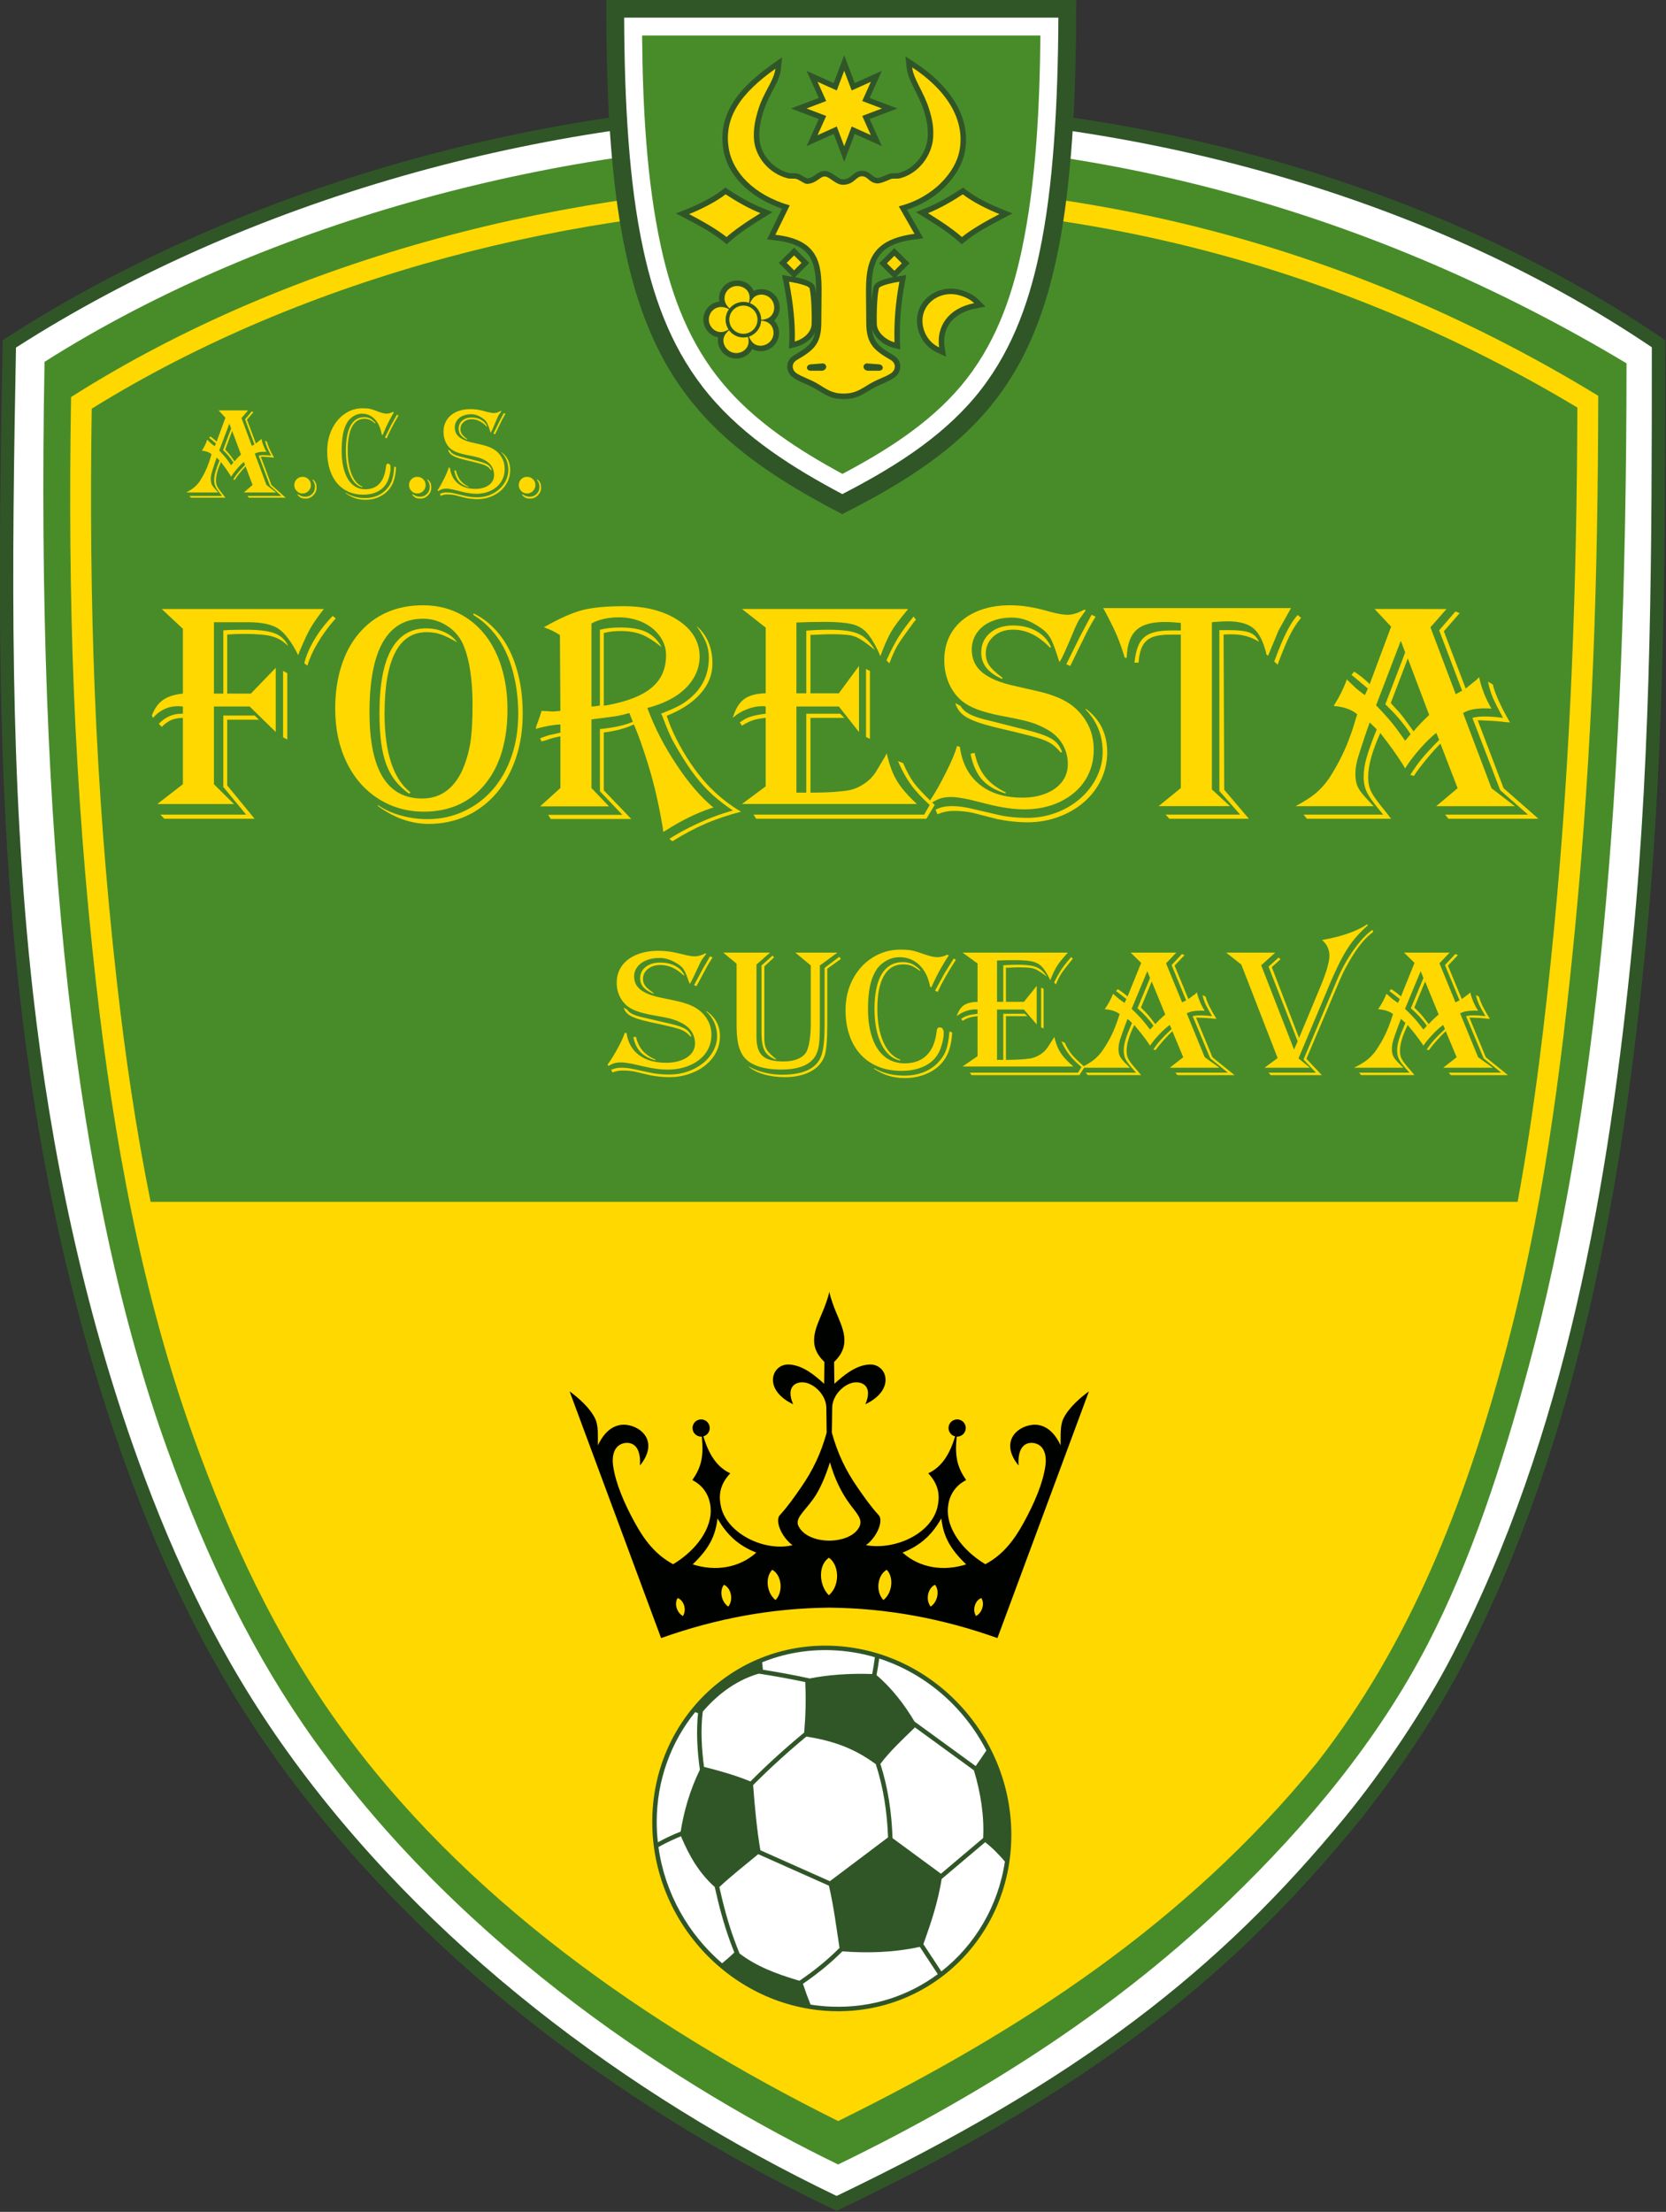 <?xml version="1.0" encoding="UTF-8" standalone="no"?>
<svg
   viewBox="0 0 250 331.783"
   id="svg100"
   height="331.783"
   width="250"
   version="1.1"
   sodipodi:docname="acs-foresta-suceava-seeklogo.com.svg"
   inkscape:version="1.1 (c68e22c387, 2021-05-23)"
   xmlns:inkscape="http://www.inkscape.org/namespaces/inkscape"
   xmlns:sodipodi="http://sodipodi.sourceforge.net/DTD/sodipodi-0.dtd"
   xmlns="http://www.w3.org/2000/svg"
   xmlns:svg="http://www.w3.org/2000/svg"
   xmlns:rdf="http://www.w3.org/1999/02/22-rdf-syntax-ns#"
   xmlns:cc="http://creativecommons.org/ns#"
   xmlns:dc="http://purl.org/dc/elements/1.1/">
  <rect x="0" y="0" width="250" height="331.783" fill="#333333" stroke="none"/>
  <sodipodi:namedview
     id="namedview56"
     pagecolor="#ffffff"
     bordercolor="#666666"
     borderopacity="1.0"
     inkscape:pageshadow="2"
     inkscape:pageopacity="0.0"
     inkscape:pagecheckerboard="0"
     showgrid="false"
     inkscape:zoom="0.98825289"
     inkscape:cx="198.83575"
     inkscape:cy="288.89367"
     inkscape:window-width="1920"
     inkscape:window-height="1017"
     inkscape:window-x="-8"
     inkscape:window-y="-8"
     inkscape:window-maximized="1"
     inkscape:current-layer="svg100" />
  <defs
     id="defs104" />
  <g
     id="Layer1000"
     transform="matrix(0.585,0,0,0.585,-49.186,-80.458)">
    <path
       id="path2"
       style="fill:#305628;fill-rule:evenodd"
       d="m 511.229,226.585 c 0,50.723 -0.019,101.667 -4.892,152.202 -6.103,63.3 -17.369,128.088 -46.852,185.109 -3.808,7.363 -8.193,14.537 -12.787,21.435 -4.6,6.907 -9.525,13.701 -14.789,20.117 -7.632,9.302 -15.682,18.237 -24.26,26.678 -14.202,13.975 -29.586,26.276 -46.158,37.327 -19.478,12.989 -40.232,24.12 -61.322,34.243 l -1.487,0.714 -1.487,-0.713 C 242.353,677.388 190.556,638.297 154.919,588.564 138.046,565.018 125.966,539.911 116.168,512.728 102.271,474.167 93.722,433.406 89.143,392.717 82.939,337.575 83.719,281.977 84.742,226.592 l 0.034,-1.839 1.549,-0.992 c 60.707,-38.861 137.594,-59.807 209.572,-60.449 73.534,-0.655 152.599,19.083 213.819,60.425 l 1.513,1.022 z" />
    <path
       id="path4"
       style="fill:#ffffff;fill-rule:evenodd"
       d="m 502.917,378.457 c -6.051,62.764 -17.232,127.285 -46.485,183.86 -6.903,13.351 -17.663,29.352 -27.179,40.951 -32.672,39.821 -68.489,67.53 -130.57,97.33 -53.967,-25.888 -105.516,-64.558 -140.97,-114.035 -16.806,-23.452 -28.557,-47.938 -38.311,-75 -13.769,-38.205 -22.312,-78.966 -26.843,-119.23 -6.187,-54.982 -5.402,-110.415 -4.381,-165.677 59.208,-37.902 135.287,-59.261 207.75,-59.907 75.732,-0.675 153.387,20.346 211.865,59.836 0,50.308 -0.044,101.767 -4.875,151.872 z" />
    <path
       id="path6"
       style="fill:#488c2a;fill-rule:evenodd"
       d="m 95.502,230.312 c 57.978,-36.721 134.247,-56.096 200.872,-56.691 68.739,-0.614 139.269,17.711 204.927,57.073 0,110.744 -7.591,192.596 -25.126,257.35 -6.749,24.924 -14.699,49.462 -25.806,70.941 -12.83,24.812 -31,46.559 -51.033,65.849 -27.229,26.219 -60.48,48.401 -100.268,67.698 C 259.715,673.392 203.665,638.162 164.755,583.864 149.529,562.618 137.517,538.307 126.99,509.103 103.348,443.519 93.243,352.795 95.502,230.312 Z" />
    <path
       id="path8"
       style="fill:#ffd800;fill-rule:evenodd"
       d="M 494.044,239.025 C 433.225,201.886 366.318,184.07 296.439,184.694 c -64.937,0.58 -137.137,18.459 -194.134,54.651 -0.857,51.81 0.641,99.015 6.438,150.507 4.403,39.115 11.691,79.29 25.072,116.409 9.296,25.787 20.822,50.647 36.837,72.996 32.033,44.701 79.307,77.73 128.426,102.141 46.751,-23.063 89.105,-50.601 122.708,-91.747 24.13,-30.811 37.948,-66.62 48.103,-104.123 9.732,-35.938 14.634,-72.971 18.205,-109.991 4.512,-46.776 5.877,-89.518 5.951,-136.512 z" />
    <path
       id="path10"
       style="fill:#488c2a;fill-rule:evenodd"
       d="m 107.604,242.329 c -0.359,24.197 -0.197,48.391 0.782,72.574 1.006,24.854 2.886,49.633 5.668,74.351 2.115,18.79 4.874,37.727 8.663,56.444 h 350.65 c 4.301,-23.374 7.125,-47.035 9.405,-70.674 4.278,-44.356 5.787,-88.468 5.919,-132.99 -58.702,-35.213 -123.743,-52.606 -192.204,-51.995 -64.21,0.574 -133.932,18.168 -188.883,52.29 z" />
    <path
       id="path12"
       style="fill:#305628;fill-rule:evenodd"
       d="M 239.6,137.48 H 360.158 c 0,86.395 -13.913,108.557 -60.041,131.906 -45.886,-23.826 -60.756,-46.873 -60.517,-131.906 z" />
    <path
       id="path14"
       style="fill:#ffffff;fill-rule:evenodd"
       d="m 300.144,264.228 c 12.41,-6.404 24.843,-14.002 33.909,-24.749 9.026,-10.701 13.719,-23.329 16.599,-36.882 1.966,-9.251 3.059,-18.761 3.76,-28.185 0.799,-10.747 1.092,-21.565 1.153,-32.351 h -111.381 c 0.037,10.598 0.323,21.229 1.127,31.788 0.712,9.344 1.836,18.765 3.835,27.928 2.977,13.645 7.817,26.266 16.871,37.067 9.162,10.93 21.607,18.755 34.127,25.382 z" />
    <path
       id="path16"
       style="fill:#488c2a;fill-rule:evenodd"
       d="m 300.171,259.046 c 11.138,-5.879 22.264,-12.901 30.379,-22.521 8.521,-10.102 12.902,-22.092 15.62,-34.88 3.703,-17.426 4.601,-36.77 4.784,-55.001 H 248.786 c 0.157,17.968 1.09,36.986 4.836,54.158 2.814,12.899 7.344,24.885 15.906,35.1 8.226,9.814 19.386,17.049 30.643,23.143 z" />
    <g
       id="Layer1001">
      <path
         id="path18"
         style="fill:#ffd800;fill-rule:evenodd"
         d="m 147.708,242.768 -1.688,1.952 2.656,7.141 0.671,-0.375 -2.41,-6.441 1.706,-2.013 0.442,0.179 -1.655,1.935 2.292,6.111 0.772,-0.643 c 0.129,-0.084 0.252,-0.184 0.363,-0.29 0.106,-0.112 0.201,-0.207 0.274,-0.28 0.24,1.146 0.671,2.265 1.297,3.355 -0.218,-0.022 -0.453,-0.028 -0.704,-0.028 -1.018,0 -1.778,0.168 -2.276,0.503 l 2.98,8.013 2.455,1.918 h -8.253 l 2.242,-1.918 -1.8,-4.753 c -0.397,0.386 -0.883,0.939 -1.476,1.666 -0.587,0.727 -1.029,1.32 -1.308,1.778 l -0.38,-0.101 c 0.375,-0.621 0.761,-1.18 1.158,-1.677 0.397,-0.498 0.973,-1.135 1.728,-1.913 l 0.145,-0.162 -0.307,-0.738 c -0.548,0.436 -1.135,1.023 -1.761,1.756 -0.632,0.732 -1.129,1.409 -1.504,2.03 l -0.291,-0.492 c -0.593,-0.95 -1.319,-1.979 -2.18,-3.098 l -0.129,-0.196 c -0.855,1.912 -1.28,3.478 -1.28,4.702 0,0.425 0.045,0.8 0.14,1.124 0.095,0.319 0.285,0.693 0.582,1.118 0.296,0.43 0.738,1.006 1.325,1.739 0.022,0.022 0.067,0.084 0.14,0.19 0.073,0.101 0.145,0.196 0.223,0.285 h -8.846 l -0.347,-0.442 h 8.354 l -0.291,-0.358 c -0.721,-0.889 -1.197,-1.566 -1.42,-2.041 -0.223,-0.475 -0.335,-1.023 -0.335,-1.649 0,-0.632 0.106,-1.325 0.319,-2.069 0.212,-0.749 0.565,-1.739 1.056,-2.975 l -0.738,-0.738 c -0.129,0.352 -0.307,0.867 -0.537,1.554 l -0.525,1.638 c -0.296,0.889 -0.442,1.633 -0.442,2.248 0,0.414 0.039,0.772 0.123,1.074 0.078,0.296 0.235,0.604 0.459,0.906 0.224,0.308 0.576,0.71 1.057,1.213 0.011,0.022 0.1,0.123 0.28,0.296 h -8.192 c 0.883,-0.481 1.582,-0.933 2.086,-1.359 0.509,-0.425 0.99,-0.968 1.437,-1.622 0.967,-1.521 1.728,-3.087 2.276,-4.703 0.106,-0.263 0.308,-0.9 0.604,-1.918 l 0.067,-0.196 c -0.548,-0.492 -1.37,-0.794 -2.471,-0.9 0.598,-0.962 1.057,-1.901 1.375,-2.818 l 0.995,0.967 c 0.459,0.369 0.761,0.604 0.9,0.705 l 0.313,-0.705 -0.196,-0.168 c -0.47,-0.402 -0.704,-0.604 -0.704,-0.604 -0.162,-0.14 -0.386,-0.336 -0.671,-0.576 l -0.151,-0.095 0.28,-0.363 c 0.537,0.341 1.085,0.783 1.638,1.331 l 2.248,-6.128 -1.739,-1.885 z m -4.065,5.273 -1.784,4.753 0.179,0.212 0.671,0.738 c 0.341,0.391 0.794,1.006 1.359,1.834 l 0.184,0.246 c 0.369,-0.481 0.917,-1.063 1.638,-1.75 z m -0.732,-1.884 -2.595,6.883 c 0.961,1.018 1.677,1.851 2.147,2.505 l 0.906,1.28 0.571,-0.705 c -0.721,-1.124 -1.605,-2.186 -2.656,-3.182 l 2.086,-5.535 z m 9.662,4.669 c 0.218,0.973 0.822,2.32 1.8,4.048 -0.128,-0.022 -0.268,-0.034 -0.425,-0.034 -0.067,-0.022 -0.503,-0.067 -1.308,-0.128 -0.811,-0.045 -1.247,-0.067 -1.314,-0.067 h -0.341 l 2.717,7.241 3.657,3.26 h -9.455 l -0.341,-0.442 h 8.695 l -2.913,-2.606 -2.919,-7.716 c 0.33,-0.095 0.749,-0.145 1.264,-0.145 0.559,0 1.118,0.039 1.689,0.112 l 0.263,0.034 c -0.514,-0.973 -0.872,-1.694 -1.074,-2.17 -0.201,-0.475 -0.369,-1.04 -0.503,-1.694 z" />
      <path
         id="path20"
         style="fill:#ffd800;fill-rule:evenodd"
         d="m 161.681,259.806 c 0.61,0 1.124,0.207 1.532,0.615 0.408,0.408 0.615,0.911 0.615,1.498 0,0.593 -0.213,1.096 -0.632,1.516 -0.419,0.419 -0.922,0.632 -1.516,0.632 -0.576,0 -1.073,-0.213 -1.493,-0.638 -0.413,-0.425 -0.621,-0.928 -0.621,-1.51 0,-0.576 0.201,-1.073 0.604,-1.493 0.408,-0.413 0.911,-0.621 1.51,-0.621 z m 2.684,0.671 c 0.375,0.341 0.615,0.654 0.738,0.945 0.117,0.285 0.179,0.677 0.179,1.169 0,0.732 -0.274,1.381 -0.827,1.94 -0.548,0.565 -1.191,0.844 -1.924,0.844 -0.537,0 -0.945,-0.067 -1.236,-0.196 -0.291,-0.134 -0.593,-0.391 -0.906,-0.777 l 0.095,-0.129 c 0.459,0.268 0.811,0.442 1.052,0.515 0.24,0.072 0.52,0.112 0.85,0.112 0.71,0 1.303,-0.24 1.778,-0.727 0.475,-0.481 0.71,-1.079 0.71,-1.784 0,-0.363 -0.045,-0.665 -0.14,-0.906 -0.089,-0.246 -0.257,-0.531 -0.498,-0.856 z" />
      <path
         id="path22"
         style="fill:#ffd800;fill-rule:evenodd"
         d="m 185.115,243.272 -0.212,0.33 c -0.352,0.61 -0.671,1.191 -0.956,1.745 -0.291,0.554 -0.548,1.063 -0.766,1.532 -0.218,0.47 -0.486,1.096 -0.816,1.867 l -0.145,0.363 -0.201,-0.101 c -0.184,-1.101 -0.509,-2.063 -0.973,-2.874 -0.464,-0.816 -1.051,-1.442 -1.761,-1.879 -0.71,-0.436 -1.493,-0.654 -2.36,-0.654 -0.475,0 -0.95,0.09 -1.415,0.268 -0.464,0.185 -0.906,0.442 -1.325,0.788 -0.42,0.347 -0.761,0.727 -1.023,1.158 -0.352,0.598 -0.627,1.236 -0.828,1.906 -0.201,0.671 -0.358,1.459 -0.459,2.36 -0.106,0.9 -0.157,1.907 -0.157,3.019 0,1.499 0.134,2.869 0.408,4.104 0.274,1.241 0.671,2.292 1.197,3.165 0.526,0.867 1.169,1.521 1.924,1.963 0.761,0.442 1.611,0.665 2.55,0.665 1.023,0 1.912,-0.224 2.661,-0.671 0.744,-0.447 1.342,-1.107 1.784,-1.985 0.442,-0.873 0.727,-1.957 0.861,-3.26 0.034,-0.436 0.196,-0.654 0.492,-0.654 0.448,0 0.671,0.358 0.671,1.068 0,0.531 -0.089,1.174 -0.274,1.912 -0.179,0.744 -0.386,1.336 -0.626,1.772 -0.503,1.012 -1.286,1.801 -2.354,2.36 -1.062,0.554 -2.304,0.833 -3.724,0.833 -1.42,0 -2.701,-0.252 -3.841,-0.761 -1.141,-0.509 -2.119,-1.247 -2.93,-2.22 -0.816,-0.973 -1.437,-2.147 -1.867,-3.523 -0.431,-1.376 -0.649,-2.902 -0.649,-4.574 0,-2.075 0.397,-3.953 1.186,-5.631 0.794,-1.683 1.884,-3.008 3.271,-3.981 1.387,-0.973 2.919,-1.459 4.602,-1.459 0.861,0 1.515,0.05 1.963,0.157 0.447,0.101 1.191,0.358 2.231,0.761 0.805,0.307 1.454,0.458 1.946,0.458 0.593,0 1.135,-0.151 1.638,-0.458 z m -4.764,2.858 c -0.615,-0.492 -1.107,-0.816 -1.476,-0.979 -0.375,-0.157 -0.822,-0.235 -1.342,-0.235 -1.387,0 -2.444,0.693 -3.171,2.074 -0.727,1.381 -1.09,3.383 -1.09,6.016 0,2.449 0.335,4.49 1.001,6.128 0.666,1.638 1.593,2.701 2.785,3.193 v 0.162 c -0.649,-0.14 -1.23,-0.459 -1.745,-0.951 -0.52,-0.492 -0.973,-1.163 -1.359,-2.018 -0.391,-0.861 -0.682,-1.829 -0.872,-2.908 -0.19,-1.085 -0.285,-2.287 -0.285,-3.607 0,-1.387 0.106,-2.611 0.313,-3.685 0.207,-1.068 0.503,-1.957 0.9,-2.662 0.391,-0.705 0.878,-1.236 1.448,-1.605 0.576,-0.363 1.242,-0.548 2.008,-0.548 0.598,0 1.107,0.106 1.515,0.313 0.408,0.207 0.867,0.57 1.37,1.096 z m 5.323,11.233 c -0.078,1.303 -0.257,2.399 -0.537,3.288 -0.274,0.889 -0.699,1.683 -1.269,2.382 -0.688,0.833 -1.555,1.482 -2.611,1.952 -1.052,0.47 -2.209,0.705 -3.461,0.705 -0.939,0 -1.817,-0.134 -2.622,-0.403 -0.811,-0.269 -1.622,-0.699 -2.444,-1.286 v -0.134 c 1.431,0.923 3.109,1.381 5.032,1.381 1.18,0 2.264,-0.224 3.26,-0.671 0.99,-0.447 1.817,-1.09 2.471,-1.918 0.559,-0.665 0.951,-1.381 1.186,-2.147 0.235,-0.766 0.402,-1.761 0.503,-2.981 l 0.034,-0.363 z m 0.604,-13.286 -0.162,0.296 c -1.202,2.047 -2.153,3.903 -2.852,5.569 l -0.442,-0.229 1.622,-3.26 1.476,-2.606 z" />
      <path
         id="path24"
         style="fill:#ffd800;fill-rule:evenodd"
         d="m 191.115,259.806 c 0.61,0 1.124,0.207 1.532,0.615 0.408,0.408 0.615,0.911 0.615,1.498 0,0.593 -0.213,1.096 -0.632,1.516 -0.419,0.419 -0.922,0.632 -1.516,0.632 -0.576,0 -1.073,-0.213 -1.493,-0.638 -0.413,-0.425 -0.621,-0.928 -0.621,-1.51 0,-0.576 0.201,-1.073 0.604,-1.493 0.408,-0.413 0.911,-0.621 1.51,-0.621 z m 2.684,0.671 c 0.375,0.341 0.615,0.654 0.738,0.945 0.117,0.285 0.179,0.677 0.179,1.169 0,0.732 -0.274,1.381 -0.827,1.94 -0.548,0.565 -1.191,0.844 -1.924,0.844 -0.537,0 -0.945,-0.067 -1.236,-0.196 -0.291,-0.134 -0.593,-0.391 -0.906,-0.777 l 0.095,-0.129 c 0.459,0.268 0.811,0.442 1.052,0.515 0.24,0.072 0.52,0.112 0.85,0.112 0.71,0 1.303,-0.24 1.778,-0.727 0.475,-0.481 0.71,-1.079 0.71,-1.784 0,-0.363 -0.045,-0.665 -0.14,-0.906 -0.089,-0.246 -0.257,-0.531 -0.498,-0.856 z" />
      <path
         id="path26"
         style="fill:#ffd800;fill-rule:evenodd"
         d="m 212.699,242.97 c -0.168,0.24 -0.319,0.458 -0.459,0.654 -0.145,0.196 -0.241,0.347 -0.296,0.442 -0.056,0.1 -0.134,0.268 -0.246,0.503 -0.106,0.235 -0.224,0.497 -0.341,0.794 -0.677,1.649 -1.129,2.656 -1.347,3.019 -0.011,0 -0.028,0.034 -0.061,0.101 -0.045,-0.134 -0.078,-0.218 -0.101,-0.263 -0.296,-0.94 -0.531,-1.605 -0.71,-1.991 -0.179,-0.391 -0.397,-0.71 -0.649,-0.962 -0.252,-0.246 -0.626,-0.52 -1.129,-0.816 -0.788,-0.47 -1.588,-0.705 -2.404,-0.705 -0.833,0 -1.566,0.14 -2.203,0.425 -0.643,0.285 -1.135,0.688 -1.493,1.213 -0.352,0.525 -0.531,1.107 -0.531,1.75 0,0.631 0.145,1.191 0.436,1.672 0.285,0.481 0.749,0.9 1.386,1.258 0.643,0.363 1.42,0.654 2.332,0.873 l 2.757,0.637 c 1.353,0.313 2.432,0.733 3.243,1.258 0.805,0.526 1.443,1.208 1.912,2.046 0.492,0.85 0.738,1.823 0.738,2.913 0,1.236 -0.307,2.332 -0.922,3.293 -0.621,0.956 -1.488,1.706 -2.606,2.248 -1.118,0.542 -2.376,0.811 -3.774,0.811 -1.101,0 -2.404,-0.19 -3.897,-0.576 l -1.884,-0.475 c -0.816,-0.173 -1.431,-0.263 -1.834,-0.263 -0.47,0 -0.844,0.045 -1.124,0.134 -0.28,0.084 -0.621,0.257 -1.023,0.509 l -0.134,-0.246 c 0.503,-0.755 1.057,-1.734 1.655,-2.941 0.604,-1.202 1.001,-2.17 1.197,-2.885 l 0.296,0.095 c 0.229,1.722 0.917,3.053 2.058,3.992 1.141,0.939 2.645,1.409 4.512,1.409 0.906,0 1.722,-0.145 2.455,-0.442 0.732,-0.296 1.297,-0.71 1.705,-1.252 0.403,-0.543 0.604,-1.158 0.604,-1.857 0,-0.788 -0.19,-1.499 -0.565,-2.147 -0.374,-0.643 -0.917,-1.157 -1.616,-1.554 -0.554,-0.324 -1.147,-0.582 -1.778,-0.777 -0.627,-0.19 -1.678,-0.42 -3.148,-0.693 -0.962,-0.196 -1.772,-0.42 -2.427,-0.671 -0.654,-0.251 -1.197,-0.559 -1.622,-0.917 -0.425,-0.363 -0.783,-0.805 -1.079,-1.331 -0.492,-0.895 -0.738,-1.89 -0.738,-2.98 0,-1.169 0.285,-2.197 0.85,-3.075 0.571,-0.878 1.375,-1.56 2.427,-2.041 1.045,-0.481 2.248,-0.721 3.601,-0.721 0.688,0 1.359,0.056 2.019,0.168 0.654,0.106 1.409,0.291 2.276,0.542 0.772,0.201 1.365,0.302 1.767,0.302 0.526,0 1.107,-0.184 1.75,-0.548 z m 1.029,0.677 -0.162,0.28 c -0.38,0.632 -0.761,1.347 -1.129,2.147 -0.33,0.654 -0.632,1.281 -0.917,1.884 -0.285,0.598 -0.436,0.911 -0.459,0.934 l -0.408,-0.179 1.437,-2.952 1.213,-2.309 z m -4.781,3.299 c -1.213,-1.281 -2.499,-1.918 -3.864,-1.918 -0.844,0 -1.532,0.24 -2.075,0.727 -0.542,0.487 -0.811,1.096 -0.811,1.829 0,0.448 0.112,0.844 0.336,1.202 0.223,0.352 0.66,0.777 1.303,1.269 l 0.128,0.112 -0.061,0.1 c -1.454,-0.637 -2.181,-1.565 -2.181,-2.79 0,-0.867 0.308,-1.566 0.928,-2.097 0.615,-0.531 1.415,-0.794 2.399,-0.794 0.951,0 1.773,0.201 2.471,0.604 0.699,0.397 1.208,0.962 1.527,1.689 z m 3.752,6.492 c 1.499,1.135 2.248,2.684 2.248,4.635 0,1.023 -0.213,1.996 -0.637,2.908 -0.425,0.911 -1.023,1.705 -1.79,2.382 -0.766,0.677 -1.661,1.202 -2.695,1.588 -1.029,0.38 -2.108,0.571 -3.237,0.571 -1.023,0 -2.086,-0.112 -3.176,-0.341 l -2.617,-0.677 c -0.604,-0.129 -1.252,-0.196 -1.952,-0.196 -0.615,0 -1.18,0.123 -1.705,0.363 l -0.213,-0.492 c 0.296,-0.145 0.571,-0.241 0.816,-0.297 0.252,-0.056 0.565,-0.084 0.94,-0.084 0.665,0 1.403,0.106 2.208,0.313 l 2.522,0.593 c 0.928,0.229 1.985,0.341 3.176,0.341 1.051,0 2.052,-0.184 3.008,-0.548 0.957,-0.363 1.801,-0.872 2.533,-1.521 0.733,-0.649 1.303,-1.409 1.722,-2.27 0.413,-0.861 0.621,-1.75 0.621,-2.667 0,-1.756 -0.593,-3.26 -1.772,-4.501 z m -11.675,4.697 c 0.229,1.051 0.598,1.895 1.113,2.544 0.508,0.654 1.224,1.202 2.142,1.649 v 0.129 c -1.091,-0.341 -1.918,-0.839 -2.488,-1.499 -0.565,-0.66 -0.962,-1.565 -1.191,-2.723 z m -2.019,-5.301 0.542,0.313 c 0.14,0.252 0.336,0.464 0.587,0.643 0.252,0.179 0.57,0.347 0.962,0.492 0.386,0.145 0.934,0.302 1.644,0.464 l 2.606,0.671 c 1.012,0.24 1.784,0.447 2.315,0.615 0.531,0.168 0.957,0.341 1.286,0.514 0.33,0.179 0.587,0.386 0.788,0.626 0.196,0.24 0.352,0.526 0.475,0.867 l -0.134,0.061 c -0.358,-0.425 -0.699,-0.738 -1.012,-0.945 -0.319,-0.207 -0.732,-0.397 -1.247,-0.559 -0.514,-0.162 -1.392,-0.397 -2.639,-0.705 -1.32,-0.302 -2.32,-0.554 -2.997,-0.75 -0.677,-0.196 -1.219,-0.397 -1.627,-0.593 -0.408,-0.196 -0.732,-0.419 -0.973,-0.671 -0.307,-0.336 -0.497,-0.688 -0.576,-1.046 z" />
      <path
         id="path28"
         style="fill:#ffd800;fill-rule:evenodd"
         d="m 219.269,259.806 c 0.61,0 1.124,0.207 1.532,0.615 0.408,0.408 0.615,0.911 0.615,1.498 0,0.593 -0.213,1.096 -0.632,1.516 -0.419,0.419 -0.922,0.632 -1.515,0.632 -0.576,0 -1.073,-0.213 -1.493,-0.638 -0.414,-0.425 -0.621,-0.928 -0.621,-1.51 0,-0.576 0.201,-1.073 0.604,-1.493 0.408,-0.413 0.911,-0.621 1.51,-0.621 z m 2.684,0.671 c 0.375,0.341 0.615,0.654 0.738,0.945 0.117,0.285 0.179,0.677 0.179,1.169 0,0.732 -0.274,1.381 -0.827,1.94 -0.548,0.565 -1.191,0.844 -1.924,0.844 -0.537,0 -0.945,-0.067 -1.236,-0.196 -0.291,-0.134 -0.593,-0.391 -0.906,-0.777 l 0.095,-0.129 c 0.459,0.268 0.811,0.442 1.052,0.515 0.24,0.072 0.52,0.112 0.85,0.112 0.71,0 1.303,-0.24 1.778,-0.727 0.475,-0.481 0.71,-1.079 0.71,-1.784 0,-0.363 -0.045,-0.665 -0.14,-0.906 -0.089,-0.246 -0.257,-0.531 -0.497,-0.856 z" />
      <path
         id="path30"
         style="fill:#ffd800;fill-rule:evenodd"
         d="m 125.555,293.689 h 41.59 c -1.544,1.989 -2.678,3.615 -3.402,4.865 -0.724,1.25 -1.694,3.319 -2.91,6.208 l -0.246,0.78 c -1.735,-3.441 -3.443,-5.712 -5.123,-6.814 -1.667,-1.102 -4.29,-1.653 -7.829,-1.653 h -7.2 -1.476 v 18.303 h 2.405 V 299.172 l 1.161,-0.081 c 1.038,-0.054 2.569,-0.081 4.604,-0.081 3.307,0 5.766,0.296 7.378,0.901 1.612,0.604 2.787,1.706 3.511,3.306 -1.23,-1.25 -2.623,-2.097 -4.167,-2.513 -1.544,-0.417 -3.921,-0.631 -7.132,-0.631 -1.462,0 -2.924,0.054 -4.359,0.161 v 15.145 h 6.066 l 6.381,-6.612 v 16.449 l -6.695,-6.531 h -9.154 v 19.929 l 5.124,5.08 h -19.647 l 6.558,-5.08 v -17.013 c -1.202,0.027 -2.2,0.215 -2.979,0.551 -0.792,0.336 -1.612,0.927 -2.459,1.774 l -0.724,-0.793 c 0.724,-0.806 1.585,-1.451 2.582,-1.908 0.997,-0.457 2.077,-0.685 3.224,-0.685 h 0.355 v -1.855 c -0.219,-0.027 -0.41,-0.041 -0.601,-0.054 -0.191,-0.013 -0.396,-0.027 -0.642,-0.027 -2.528,0 -4.673,0.994 -6.407,2.997 l -0.315,-0.591 c 0.67,-1.787 1.626,-3.118 2.856,-3.991 1.243,-0.887 2.951,-1.425 5.11,-1.64 v -16.61 z m 44.636,2.405 c -1.871,2.123 -3.429,4.247 -4.672,6.37 -1.243,2.123 -2.104,4.045 -2.582,5.751 l -0.806,-0.591 c 0.465,-1.935 1.325,-3.978 2.609,-6.115 1.284,-2.15 2.842,-4.166 4.686,-6.047 z m -12.419,14.057 v 17 L 156.693,326.6 v -17.053 z m -7.241,11.92 h -8.171 v 16.852 l 7.022,8.547 h -23.158 l -0.997,-1.062 h 21.983 l -5.847,-7.082 v -18.316 h 8.02 z" />
      <path
         id="path32"
         style="fill:#ffd800;fill-rule:evenodd"
         d="m 201.311,302.208 c -1.792,-1.016 -3.206,-1.697 -4.256,-2.044 -1.051,-0.36 -2.236,-0.534 -3.556,-0.534 -3.583,0 -6.264,1.75 -8.068,5.25 -1.805,3.487 -2.707,8.724 -2.707,15.684 0,4.956 0.566,9.137 1.683,12.531 1.118,3.38 2.761,5.918 4.943,7.588 l -0.31,0.387 c -1.428,-1.015 -2.613,-2.138 -3.583,-3.366 -0.956,-1.229 -1.724,-2.618 -2.303,-4.195 -0.579,-1.563 -1.01,-3.42 -1.306,-5.557 -0.283,-2.138 -0.431,-4.662 -0.431,-7.561 0,-7.227 1.01,-12.664 3.017,-16.284 2.021,-3.634 5.011,-5.45 8.984,-5.45 1.683,0 3.232,0.321 4.633,0.948 1.414,0.628 2.492,1.496 3.26,2.605 z m 12.944,17.3 c 0,3.994 -0.485,7.588 -1.441,10.781 -0.956,3.192 -2.397,5.958 -4.297,8.296 -1.913,2.337 -4.189,4.101 -6.829,5.29 -2.64,1.189 -5.603,1.777 -8.863,1.777 -4.364,0 -8.283,-1.122 -11.772,-3.367 -3.488,-2.244 -6.196,-5.37 -8.108,-9.378 -1.926,-3.994 -2.882,-8.55 -2.882,-13.639 0,-3.981 0.525,-7.628 1.562,-10.914 1.037,-3.286 2.546,-6.105 4.539,-8.43 1.98,-2.338 4.351,-4.128 7.098,-5.344 2.748,-1.229 5.859,-1.843 9.334,-1.843 3.206,0 6.142,0.628 8.809,1.897 2.68,1.269 4.97,3.086 6.896,5.437 1.913,2.364 3.394,5.197 4.418,8.523 1.024,3.313 1.536,6.947 1.536,10.914 z m -8.957,-1.095 c 0,-6.84 -0.848,-12.13 -2.532,-15.884 -0.916,-1.937 -2.303,-3.473 -4.162,-4.622 -1.846,-1.149 -3.853,-1.724 -6.008,-1.724 -9.159,0 -13.738,8.002 -13.738,23.993 0,14.735 4.499,22.109 13.496,22.109 4.525,0 7.92,-2.325 10.182,-6.96 1.024,-2.271 1.737,-4.649 2.155,-7.107 0.404,-2.472 0.606,-5.731 0.606,-9.806 z M 205.54,294.807 c 1.953,0.949 3.717,2.231 5.294,3.861 1.589,1.63 2.909,3.54 3.987,5.717 1.064,2.178 1.885,4.622 2.465,7.321 0.579,2.699 0.875,5.651 0.875,8.857 0,4.074 -0.579,7.841 -1.738,11.315 -1.158,3.474 -2.829,6.479 -4.997,9.03 -2.168,2.538 -4.741,4.489 -7.704,5.851 -2.963,1.349 -6.182,2.03 -9.657,2.03 -4.54,0 -8.876,-1.523 -13.038,-4.582 v -0.24 c 1.603,1.122 3.529,2.004 5.778,2.645 2.249,0.641 4.553,0.962 6.923,0.962 3.341,0 6.452,-0.668 9.334,-2.017 2.883,-1.336 5.361,-3.206 7.421,-5.571 2.061,-2.378 3.677,-5.223 4.822,-8.536 1.145,-3.313 1.71,-6.947 1.71,-10.887 0,-2.912 -0.27,-5.691 -0.794,-8.336 -0.525,-2.632 -1.253,-5.01 -2.209,-7.134 -0.943,-2.138 -2.155,-4.048 -3.65,-5.758 -1.482,-1.71 -3.098,-3.073 -4.822,-4.088 z" />
      <path
         id="path34"
         style="fill:#ffd800;fill-rule:evenodd"
         d="m 223.621,298.35 c 3.935,-2.223 7.186,-3.678 9.769,-4.352 2.596,-0.687 6.149,-1.024 10.657,-1.024 2.91,0 5.533,0.31 7.883,0.943 2.35,0.633 4.4,1.536 6.149,2.695 1.749,1.159 3.101,2.506 4.044,4.056 0.943,1.563 1.421,3.301 1.421,5.214 0,1.981 -0.533,3.84 -1.599,5.605 -1.066,1.765 -2.596,3.288 -4.591,4.567 -1.981,1.266 -4.399,2.277 -7.228,3.018 0.97,2.574 2.049,5.039 3.265,7.397 1.216,2.358 2.637,4.756 4.249,7.181 1.612,2.439 3.21,4.567 4.796,6.373 1.585,1.819 3.142,3.355 4.673,4.581 l -0.615,0.162 c -3.785,1.266 -7.693,3.18 -11.723,5.767 l -0.56,0.31 -0.15,-1.226 c -0.588,-3.49 -1.244,-6.709 -1.954,-9.633 -0.697,-2.91 -1.612,-6.063 -2.733,-9.431 -0.943,-2.843 -1.776,-5.133 -2.528,-6.858 l -0.164,-0.404 c -2.104,0.983 -4.577,1.644 -7.405,2.021 l -0.314,0.081 v 14.794 l 7.05,7.343 h -20.672 l -0.643,-1.065 h 19.032 l -5.766,-6.036 v -15.952 l 0.751,-0.081 c 3.129,-0.337 5.684,-0.93 7.693,-1.779 l -0.888,-2.25 c -1.885,0.539 -3.402,0.849 -4.522,0.957 l -5.205,0.673 v 17.596 l 4.495,4.702 h -17.666 l 5.205,-4.702 v -13.258 c -0.369,0.081 -0.834,0.175 -1.366,0.297 -0.533,0.121 -0.902,0.215 -1.12,0.296 -0.315,0.108 -0.683,0.229 -1.121,0.377 -0.423,0.135 -0.724,0.229 -0.915,0.256 l -0.315,0.081 -0.368,-0.795 c 1.312,-0.498 2.213,-0.808 2.719,-0.903 l 2.486,-0.552 v -2.102 c -1.599,0.054 -3.58,0.404 -5.929,1.024 l -0.397,0.162 c 0.028,-0.108 0.055,-0.189 0.069,-0.27 0,-0.081 0.013,-0.148 0.013,-0.202 0,-0.081 0.246,-0.782 0.724,-2.089 0,0.054 0.191,-0.539 0.601,-1.778 0,-0.108 0.027,-0.216 0.082,-0.323 0.601,0.027 1.134,0.054 1.558,0.081 0.423,0.027 0.82,0.054 1.202,0.081 0.26,0 0.956,-0.054 2.077,-0.162 l -0.123,-19.442 c -1.202,-0.795 -2.446,-1.415 -3.757,-1.859 z m 12.174,-0.957 v 21.288 h 0.314 c 0.369,0 0.984,-0.081 1.858,-0.243 v -19.428 c 1.49,-0.391 3.252,-0.579 5.287,-0.579 1.831,0 3.416,0.162 4.741,0.499 1.312,0.323 2.459,0.875 3.415,1.644 0.971,0.768 1.762,1.738 2.405,2.91 -1.954,-1.589 -3.675,-2.667 -5.165,-3.26 -1.49,-0.593 -3.293,-0.889 -5.397,-0.889 -1.585,0 -3.006,0.175 -4.29,0.512 v 18.593 h 0.396 c 3.607,-0.633 6.558,-1.522 8.867,-2.654 2.309,-1.145 4.003,-2.56 5.082,-4.244 1.08,-1.684 1.626,-3.692 1.626,-6.022 0,-1.738 -0.533,-3.368 -1.612,-4.877 -1.079,-1.509 -2.555,-2.695 -4.399,-3.543 -1.858,-0.849 -3.88,-1.28 -6.094,-1.28 -2.719,0 -5.069,0.526 -7.036,1.577 z m 19.305,23.686 c 0.588,1.846 1.407,3.826 2.473,5.942 1.066,2.115 2.281,4.177 3.621,6.184 1.352,1.994 2.773,3.813 4.263,5.443 2.514,2.708 5.41,5.053 8.69,7.019 -3.252,0.849 -6.203,1.832 -8.867,2.964 -2.65,1.132 -5.438,2.587 -8.334,4.379 l -0.368,0.242 -0.793,-0.633 c 1.462,-0.943 3.156,-1.913 5.096,-2.883 1.94,-0.97 3.826,-1.819 5.684,-2.546 1.858,-0.728 3.689,-1.334 5.506,-1.832 -1.872,-1.239 -3.58,-2.56 -5.151,-3.961 -1.558,-1.415 -3.006,-2.991 -4.359,-4.729 -1.353,-1.725 -2.773,-3.853 -4.263,-6.346 -0.724,-1.213 -1.257,-2.156 -1.626,-2.829 -0.355,-0.674 -0.765,-1.536 -1.216,-2.6 -0.451,-1.065 -0.943,-2.304 -1.475,-3.732 l -0.328,-0.633 c 2.118,-0.835 3.62,-1.509 4.55,-1.994 0.915,-0.485 1.804,-1.077 2.664,-1.792 3.361,-2.708 5.041,-6.238 5.041,-10.549 0,-1.374 -0.232,-2.654 -0.696,-3.84 -0.451,-1.186 -1.284,-2.614 -2.473,-4.311 2.719,2.331 4.085,5.551 4.085,9.687 0,2.789 -1.011,5.335 -3.047,7.639 -2.023,2.317 -4.919,4.217 -8.676,5.713 z" />
      <path
         id="path36"
         style="fill:#ffd800;fill-rule:evenodd"
         d="m 317.031,293.689 -0.642,0.793 c -1.68,1.989 -2.937,3.696 -3.743,5.093 -0.82,1.411 -1.735,3.48 -2.747,6.208 -0.369,-0.847 -0.56,-1.277 -0.56,-1.304 -1.066,-2.204 -2.077,-3.817 -3.047,-4.851 -0.957,-1.021 -2.227,-1.72 -3.798,-2.083 -1.571,-0.363 -3.88,-0.551 -6.927,-0.551 -2.637,0 -5.042,0.054 -7.2,0.161 v 18.142 h 2.528 v -16.046 c 1.817,-0.161 3.744,-0.242 5.807,-0.242 2.322,0 4.181,0.148 5.574,0.43 1.407,0.296 2.582,0.806 3.525,1.532 0.943,0.739 1.845,1.801 2.705,3.199 -0.273,-0.162 -0.533,-0.377 -0.806,-0.632 -1.407,-1.075 -2.146,-1.612 -2.2,-1.612 -0.956,-0.712 -1.995,-1.196 -3.115,-1.465 -1.257,-0.202 -2.979,-0.309 -5.165,-0.309 -0.943,0 -2.418,0.054 -4.441,0.161 h -0.806 v 14.984 h 7.282 l 5.165,-7.002 v 16.932 l -5.165,-6.544 h -10.889 v 22.093 h 2.528 v -20.238 h 8.69 l 1.079,1.061 h -8.69 v 19.177 h 0.56 c 3.812,0 6.968,-0.215 9.441,-0.632 1.421,-0.309 2.746,-0.914 3.99,-1.787 1.243,-0.887 2.227,-1.948 2.978,-3.212 l 2.118,-3.548 0.478,-0.9 c 0.437,1.908 0.942,3.561 1.53,4.945 0.588,1.371 1.353,2.674 2.323,3.911 0.957,1.236 2.254,2.62 3.88,4.139 h -44.868 l 6.08,-4.529 v -17.564 c -1.367,0.135 -2.473,0.336 -3.32,0.632 -0.861,0.282 -1.776,0.752 -2.759,1.37 l -0.56,-0.819 c 0.847,-0.659 1.749,-1.142 2.678,-1.452 0.929,-0.322 2.254,-0.578 3.962,-0.793 v -1.855 c -0.164,-0.027 -0.3,-0.041 -0.437,-0.054 -0.137,-0.013 -0.273,-0.027 -0.396,-0.027 -1.312,0 -2.637,0.269 -3.989,0.793 -1.353,0.524 -2.555,1.263 -3.621,2.204 0.67,-2.258 1.639,-3.857 2.924,-4.811 1.284,-0.941 3.115,-1.438 5.52,-1.491 v -16.839 l -6.08,-4.771 z m 1.995,2.755 -0.355,0.39 c -2.158,2.889 -3.607,4.932 -4.331,6.128 -0.71,1.196 -1.421,2.755 -2.118,4.663 l -0.751,-0.78 c 1.038,-2.311 2.049,-4.273 3.033,-5.872 0.984,-1.599 2.296,-3.386 3.921,-5.362 z m -11.805,13.116 v 17.43 l -0.997,-0.47 v -17.443 z m 16.614,34.376 -2.131,3.534 h -43.666 l -0.683,-1.062 h 43.789 l 1.407,-2.473 c -2.049,-1.868 -3.688,-3.642 -4.877,-5.309 -1.202,-1.666 -2.282,-3.642 -3.252,-5.926 l 1.325,0.51 c 0.901,2.11 1.831,3.79 2.76,5.053 0.929,1.25 2.501,2.93 4.687,5.039 z" />
      <path
         id="path38"
         style="fill:#ffd800;fill-rule:evenodd"
         d="m 362.596,294.017 c -0.41,0.58 -0.779,1.105 -1.12,1.577 -0.355,0.471 -0.588,0.835 -0.724,1.065 -0.137,0.242 -0.328,0.647 -0.602,1.213 -0.259,0.566 -0.546,1.2 -0.833,1.914 -1.653,3.977 -2.76,6.403 -3.293,7.279 -0.027,0 -0.068,0.081 -0.15,0.242 -0.109,-0.323 -0.191,-0.526 -0.246,-0.633 -0.724,-2.265 -1.298,-3.869 -1.735,-4.799 -0.437,-0.944 -0.97,-1.712 -1.585,-2.318 -0.615,-0.593 -1.53,-1.254 -2.76,-1.968 -1.927,-1.133 -3.88,-1.699 -5.875,-1.699 -2.035,0 -3.825,0.337 -5.383,1.024 -1.571,0.688 -2.773,1.658 -3.648,2.925 -0.861,1.267 -1.298,2.669 -1.298,4.22 0,1.523 0.355,2.871 1.066,4.03 0.697,1.159 1.831,2.17 3.388,3.033 1.571,0.876 3.471,1.577 5.698,2.103 l 6.736,1.536 c 3.307,0.755 5.944,1.766 7.925,3.033 1.968,1.267 3.525,2.912 4.672,4.934 1.202,2.049 1.804,4.394 1.804,7.023 0,2.979 -0.752,5.621 -2.254,7.94 -1.517,2.305 -3.635,4.112 -6.367,5.419 -2.732,1.308 -5.806,1.955 -9.222,1.955 -2.691,0 -5.875,-0.459 -9.523,-1.389 l -4.604,-1.146 c -1.995,-0.418 -3.498,-0.633 -4.481,-0.633 -1.147,0 -2.063,0.108 -2.746,0.323 -0.683,0.202 -1.517,0.62 -2.501,1.227 l -0.328,-0.593 c 1.229,-1.82 2.582,-4.179 4.044,-7.09 1.476,-2.898 2.446,-5.231 2.924,-6.956 l 0.724,0.23 c 0.56,4.152 2.241,7.36 5.028,9.625 2.787,2.265 6.462,3.397 11.026,3.397 2.213,0 4.208,-0.35 5.998,-1.065 1.79,-0.715 3.17,-1.712 4.167,-3.02 0.984,-1.307 1.476,-2.79 1.476,-4.475 0,-1.901 -0.464,-3.612 -1.38,-5.176 -0.916,-1.55 -2.24,-2.79 -3.948,-3.748 -1.353,-0.782 -2.801,-1.402 -4.345,-1.874 -1.53,-0.459 -4.099,-1.011 -7.693,-1.672 -2.35,-0.472 -4.331,-1.011 -5.93,-1.618 -1.598,-0.606 -2.924,-1.348 -3.962,-2.211 -1.039,-0.876 -1.913,-1.941 -2.637,-3.208 -1.202,-2.157 -1.803,-4.556 -1.803,-7.185 0,-2.817 0.697,-5.298 2.077,-7.414 1.394,-2.116 3.361,-3.761 5.93,-4.92 2.554,-1.159 5.492,-1.739 8.799,-1.739 1.68,0 3.32,0.135 4.932,0.404 1.599,0.256 3.443,0.701 5.561,1.308 1.885,0.485 3.334,0.728 4.317,0.728 1.284,0 2.706,-0.445 4.277,-1.321 z m 2.514,1.631 -0.396,0.674 c -0.929,1.523 -1.858,3.249 -2.759,5.176 -0.806,1.577 -1.544,3.087 -2.241,4.543 -0.697,1.442 -1.066,2.197 -1.12,2.251 l -0.998,-0.431 3.512,-7.118 2.965,-5.567 z m -11.681,7.953 c -2.965,-3.087 -6.107,-4.623 -9.441,-4.623 -2.063,0 -3.743,0.58 -5.069,1.753 -1.325,1.173 -1.981,2.642 -1.981,4.408 0,1.078 0.273,2.035 0.82,2.898 0.546,0.849 1.612,1.874 3.183,3.06 l 0.314,0.27 -0.15,0.242 c -3.552,-1.537 -5.329,-3.774 -5.329,-6.727 0,-2.089 0.752,-3.774 2.268,-5.055 1.502,-1.281 3.457,-1.914 5.861,-1.914 2.323,0 4.331,0.485 6.039,1.456 1.708,0.957 2.951,2.318 3.73,4.071 z m 9.168,15.651 c 3.661,2.736 5.492,6.47 5.492,11.175 0,2.467 -0.519,4.812 -1.558,7.01 -1.038,2.197 -2.5,4.112 -4.372,5.743 -1.872,1.631 -4.058,2.898 -6.586,3.828 -2.514,0.917 -5.15,1.375 -7.911,1.375 -2.501,0 -5.096,-0.27 -7.761,-0.822 l -6.394,-1.631 c -1.476,-0.31 -3.06,-0.472 -4.768,-0.472 -1.503,0 -2.883,0.297 -4.167,0.876 l -0.52,-1.186 c 0.724,-0.35 1.394,-0.58 1.995,-0.714 0.615,-0.135 1.38,-0.202 2.296,-0.202 1.626,0 3.429,0.256 5.397,0.755 l 6.162,1.429 c 2.268,0.552 4.85,0.823 7.761,0.823 2.568,0 5.014,-0.445 7.351,-1.321 2.336,-0.876 4.4,-2.103 6.189,-3.667 1.79,-1.563 3.184,-3.397 4.208,-5.473 1.011,-2.076 1.516,-4.219 1.516,-6.43 0,-4.233 -1.448,-7.859 -4.331,-10.851 z m -28.528,11.323 c 0.56,2.534 1.462,4.57 2.719,6.134 1.243,1.577 2.992,2.898 5.233,3.977 v 0.31 c -2.664,-0.822 -4.686,-2.022 -6.08,-3.613 -1.38,-1.591 -2.35,-3.774 -2.91,-6.565 z m -4.932,-12.779 1.325,0.755 c 0.342,0.607 0.82,1.119 1.435,1.55 0.615,0.431 1.394,0.836 2.35,1.186 0.943,0.35 2.282,0.728 4.017,1.119 l 6.367,1.617 c 2.473,0.58 4.358,1.079 5.656,1.483 1.298,0.404 2.336,0.823 3.142,1.24 0.806,0.431 1.435,0.93 1.926,1.51 0.478,0.58 0.861,1.267 1.161,2.089 l -0.328,0.148 c -0.874,-1.025 -1.708,-1.78 -2.473,-2.278 -0.779,-0.499 -1.79,-0.957 -3.047,-1.348 -1.257,-0.391 -3.402,-0.957 -6.449,-1.699 -3.224,-0.728 -5.67,-1.335 -7.323,-1.806 -1.653,-0.472 -2.979,-0.957 -3.976,-1.429 -0.997,-0.472 -1.79,-1.011 -2.377,-1.617 -0.751,-0.809 -1.216,-1.658 -1.407,-2.521 z" />
      <path
         id="path40"
         style="fill:#ffd800;fill-rule:evenodd"
         d="m 415.239,293.451 -3.197,5.737 -2.678,6.479 -0.437,-0.31 -0.082,-0.472 c -0.779,-3.037 -1.872,-5.129 -3.306,-6.29 -1.421,-1.161 -3.607,-1.742 -6.572,-1.742 -0.752,0 -1.927,0.054 -3.525,0.162 l -0.505,0.081 v 42.856 l 4.645,4.279 h -18.294 l 5.684,-4.63 v -39.347 h -2.637 c -1.954,0 -3.498,0.216 -4.631,0.648 -1.134,0.445 -1.968,1.174 -2.528,2.214 -0.56,1.053 -0.915,2.483 -1.052,4.333 h -1.038 c 0.219,-2.106 0.642,-3.752 1.257,-4.94 0.628,-1.188 1.599,-2.038 2.883,-2.551 1.298,-0.513 3.02,-0.769 5.192,-0.769 h 2.555 v -1.93 c -1.544,-0.162 -2.869,-0.243 -3.962,-0.243 -2.323,0 -4.194,0.297 -5.602,0.904 -1.421,0.608 -2.473,1.579 -3.156,2.916 -0.697,1.323 -1.093,3.105 -1.161,5.345 h -0.492 c -0.656,-2.16 -1.339,-4.049 -2.008,-5.669 -0.683,-1.62 -1.79,-3.847 -3.307,-6.668 l -0.246,-0.391 z m 2.568,2.497 c -1.12,1.363 -2.104,2.916 -2.951,4.63 -0.833,1.701 -1.803,4.022 -2.896,6.952 l -0.164,0.432 -0.874,-0.824 0.15,-0.324 c 2.118,-5.845 4.071,-9.705 5.888,-11.581 z m -10.78,6.169 c -1.94,-1.296 -4.318,-1.944 -7.118,-1.944 -0.779,0 -1.435,0.027 -1.968,0.081 l 0.164,39.778 6.326,7.438 h -20.426 l -0.916,-1.067 h 19.1 l -5.328,-6.047 v -41.25 h 2.241 c 1.68,0 3.047,0.081 4.085,0.257 1.038,0.175 1.858,0.472 2.446,0.904 0.587,0.446 1.052,1.053 1.394,1.849 z" />
      <path
         id="path42"
         style="fill:#ffd800;fill-rule:evenodd"
         d="m 455.128,293.689 -4.126,4.69 6.49,17.161 1.64,-0.9 -5.889,-15.481 4.168,-4.838 1.079,0.43 -4.044,4.65 5.602,14.688 1.885,-1.546 c 0.314,-0.201 0.615,-0.443 0.888,-0.699 0.26,-0.269 0.493,-0.497 0.67,-0.672 0.587,2.755 1.64,5.442 3.17,8.063 -0.532,-0.054 -1.106,-0.067 -1.721,-0.067 -2.486,0 -4.344,0.403 -5.561,1.21 l 7.282,19.257 5.998,4.609 h -20.166 l 5.479,-4.609 -4.399,-11.423 c -0.97,0.927 -2.159,2.257 -3.607,4.005 -1.434,1.747 -2.514,3.171 -3.197,4.273 l -0.929,-0.242 c 0.915,-1.492 1.858,-2.836 2.829,-4.032 0.97,-1.196 2.377,-2.728 4.221,-4.596 l 0.355,-0.39 -0.751,-1.774 c -1.339,1.048 -2.773,2.459 -4.304,4.22 -1.544,1.761 -2.76,3.386 -3.675,4.878 l -0.711,-1.183 c -1.448,-2.285 -3.224,-4.758 -5.328,-7.445 l -0.314,-0.47 c -2.091,4.596 -3.129,8.359 -3.129,11.302 0,1.021 0.11,1.922 0.342,2.701 0.233,0.766 0.697,1.667 1.421,2.688 0.724,1.035 1.804,2.419 3.238,4.179 0.055,0.054 0.164,0.202 0.342,0.457 0.178,0.242 0.355,0.47 0.547,0.685 h -21.615 l -0.847,-1.062 h 20.412 l -0.71,-0.86 c -1.762,-2.137 -2.924,-3.763 -3.47,-4.905 -0.547,-1.142 -0.82,-2.459 -0.82,-3.964 0,-1.518 0.26,-3.185 0.779,-4.973 0.519,-1.801 1.38,-4.179 2.582,-7.149 l -1.804,-1.774 c -0.314,0.847 -0.751,2.083 -1.312,3.736 l -1.284,3.937 c -0.724,2.137 -1.079,3.924 -1.079,5.402 0,0.994 0.095,1.855 0.3,2.58 0.191,0.712 0.574,1.451 1.12,2.177 0.547,0.739 1.407,1.707 2.582,2.916 0.028,0.053 0.246,0.295 0.683,0.712 h -20.016 c 2.159,-1.156 3.866,-2.244 5.096,-3.266 1.244,-1.021 2.418,-2.325 3.511,-3.897 2.364,-3.655 4.222,-7.418 5.561,-11.302 0.26,-0.631 0.752,-2.163 1.476,-4.609 l 0.164,-0.47 c -1.339,-1.183 -3.347,-1.908 -6.039,-2.163 1.462,-2.312 2.582,-4.569 3.361,-6.773 l 2.432,2.325 c 1.12,0.887 1.858,1.451 2.2,1.693 l 0.765,-1.693 -0.478,-0.403 c -1.147,-0.968 -1.721,-1.451 -1.721,-1.451 -0.396,-0.336 -0.943,-0.806 -1.64,-1.384 l -0.369,-0.229 0.683,-0.873 c 1.312,0.82 2.651,1.881 4.003,3.198 l 5.493,-14.728 -4.249,-4.529 z m -9.933,12.672 -4.358,11.423 0.437,0.51 1.639,1.774 c 0.834,0.941 1.94,2.419 3.32,4.408 l 0.451,0.592 c 0.902,-1.156 2.241,-2.553 4.004,-4.206 z m -1.79,-4.528 -6.339,16.543 c 2.35,2.446 4.098,4.448 5.246,6.021 l 2.213,3.078 1.394,-1.693 c -1.762,-2.701 -3.921,-5.254 -6.49,-7.646 l 5.096,-13.304 z m 23.61,11.221 c 0.533,2.338 2.008,5.577 4.399,9.73 -0.315,-0.054 -0.656,-0.081 -1.038,-0.081 -0.164,-0.053 -1.23,-0.161 -3.197,-0.309 -1.981,-0.108 -3.047,-0.161 -3.211,-0.161 h -0.834 l 6.64,17.403 8.936,7.835 h -23.104 l -0.834,-1.062 h 21.246 l -7.118,-6.263 -7.133,-18.545 c 0.806,-0.228 1.831,-0.349 3.088,-0.349 1.366,0 2.732,0.094 4.126,0.269 l 0.642,0.081 c -1.257,-2.338 -2.132,-4.072 -2.623,-5.214 -0.492,-1.142 -0.902,-2.499 -1.23,-4.072 z" />
      <path
         id="path44"
         style="fill:#ffd800;fill-rule:evenodd"
         d="m 265.273,382.08 c -0.26,0.338 -0.493,0.643 -0.71,0.918 -0.226,0.275 -0.373,0.487 -0.459,0.62 -0.087,0.141 -0.208,0.377 -0.381,0.706 -0.165,0.33 -0.346,0.698 -0.528,1.115 -1.048,2.315 -1.749,3.727 -2.087,4.237 -0.017,0 -0.043,0.047 -0.095,0.141 -0.069,-0.189 -0.121,-0.306 -0.156,-0.369 -0.459,-1.318 -0.823,-2.252 -1.1,-2.793 -0.277,-0.549 -0.615,-0.997 -1.004,-1.35 -0.39,-0.345 -0.97,-0.73 -1.75,-1.145 -1.22,-0.659 -2.459,-0.989 -3.722,-0.989 -1.29,0 -2.424,0.196 -3.411,0.596 -0.995,0.4 -1.758,0.965 -2.312,1.703 -0.545,0.737 -0.822,1.554 -0.822,2.456 0,0.887 0.225,1.671 0.675,2.346 0.441,0.675 1.16,1.264 2.147,1.766 0.996,0.51 2.199,0.918 3.611,1.224 l 4.268,0.895 c 2.095,0.44 3.766,1.028 5.021,1.766 1.246,0.737 2.234,1.694 2.961,2.872 0.762,1.193 1.143,2.558 1.143,4.088 0,1.734 -0.476,3.272 -1.428,4.622 -0.961,1.342 -2.303,2.393 -4.034,3.154 -1.732,0.761 -3.68,1.138 -5.844,1.138 -1.705,0 -3.722,-0.267 -6.034,-0.808 l -2.918,-0.667 c -1.264,-0.243 -2.216,-0.369 -2.839,-0.369 -0.727,0 -1.307,0.063 -1.74,0.188 -0.433,0.118 -0.961,0.361 -1.584,0.714 l -0.208,-0.346 c 0.779,-1.059 1.636,-2.432 2.562,-4.127 0.935,-1.687 1.55,-3.045 1.853,-4.049 l 0.459,0.133 c 0.355,2.417 1.42,4.284 3.186,5.603 1.766,1.318 4.095,1.977 6.987,1.977 1.403,0 2.667,-0.204 3.801,-0.62 1.134,-0.416 2.009,-0.997 2.641,-1.758 0.624,-0.761 0.935,-1.624 0.935,-2.605 0,-1.106 -0.294,-2.103 -0.874,-3.013 -0.58,-0.902 -1.42,-1.624 -2.502,-2.181 -0.858,-0.455 -1.775,-0.816 -2.753,-1.091 -0.97,-0.267 -2.597,-0.588 -4.874,-0.973 -1.489,-0.275 -2.744,-0.589 -3.757,-0.942 -1.013,-0.353 -1.853,-0.785 -2.51,-1.287 -0.658,-0.51 -1.212,-1.13 -1.671,-1.867 -0.762,-1.255 -1.143,-2.652 -1.143,-4.182 0,-1.64 0.442,-3.084 1.316,-4.315 0.883,-1.232 2.13,-2.189 3.757,-2.864 1.619,-0.675 3.481,-1.012 5.576,-1.012 1.065,0 2.103,0.078 3.125,0.235 1.013,0.149 2.182,0.408 3.523,0.761 1.195,0.282 2.113,0.423 2.736,0.423 0.814,0 1.714,-0.259 2.71,-0.769 z m 1.593,0.95 -0.251,0.392 c -0.588,0.887 -1.177,1.891 -1.749,3.013 -0.51,0.918 -0.978,1.797 -1.42,2.644 -0.442,0.84 -0.675,1.279 -0.71,1.31 l -0.632,-0.251 2.225,-4.143 1.879,-3.241 z m -7.402,4.629 c -1.879,-1.797 -3.87,-2.691 -5.982,-2.691 -1.308,0 -2.372,0.337 -3.212,1.02 -0.84,0.683 -1.255,1.538 -1.255,2.566 0,0.628 0.173,1.185 0.519,1.687 0.346,0.494 1.022,1.091 2.017,1.781 l 0.199,0.157 -0.096,0.141 c -2.251,-0.895 -3.377,-2.197 -3.377,-3.916 0,-1.216 0.476,-2.197 1.437,-2.942 0.953,-0.745 2.19,-1.114 3.714,-1.114 1.472,0 2.745,0.283 3.827,0.847 1.082,0.557 1.87,1.35 2.364,2.37 z m 5.809,9.11 c 2.32,1.593 3.48,3.766 3.48,6.505 0,1.436 -0.329,2.801 -0.987,4.08 -0.657,1.279 -1.584,2.393 -2.77,3.342 -1.186,0.95 -2.571,1.687 -4.173,2.229 -1.593,0.533 -3.264,0.8 -5.013,0.8 -1.584,0 -3.229,-0.157 -4.918,-0.479 l -4.052,-0.949 c -0.935,-0.181 -1.94,-0.275 -3.021,-0.275 -0.953,0 -1.827,0.173 -2.641,0.51 l -0.329,-0.69 c 0.459,-0.204 0.883,-0.338 1.264,-0.416 0.39,-0.079 0.875,-0.118 1.455,-0.118 1.03,0 2.173,0.149 3.42,0.44 l 3.905,0.832 c 1.437,0.322 3.073,0.478 4.918,0.478 1.628,0 3.177,-0.259 4.658,-0.769 1.48,-0.51 2.788,-1.224 3.922,-2.134 1.134,-0.91 2.017,-1.978 2.666,-3.186 0.641,-1.208 0.961,-2.456 0.961,-3.743 0,-2.464 -0.918,-4.575 -2.744,-6.316 z m -18.077,6.591 c 0.355,1.475 0.926,2.66 1.723,3.57 0.788,0.918 1.896,1.687 3.315,2.315 v 0.18 c -1.688,-0.478 -2.969,-1.177 -3.852,-2.103 -0.875,-0.926 -1.489,-2.197 -1.845,-3.821 z m -3.125,-7.438 0.84,0.439 c 0.216,0.353 0.52,0.651 0.909,0.903 0.389,0.251 0.883,0.486 1.489,0.69 0.597,0.204 1.446,0.424 2.545,0.651 l 4.034,0.942 c 1.567,0.337 2.762,0.628 3.584,0.863 0.823,0.236 1.48,0.479 1.992,0.722 0.51,0.251 0.909,0.541 1.22,0.878 0.304,0.338 0.546,0.738 0.736,1.216 l -0.208,0.086 c -0.554,-0.596 -1.083,-1.036 -1.567,-1.326 -0.493,-0.291 -1.134,-0.557 -1.93,-0.785 -0.797,-0.228 -2.156,-0.557 -4.087,-0.989 -2.043,-0.423 -3.593,-0.777 -4.64,-1.051 -1.048,-0.275 -1.887,-0.557 -2.519,-0.832 -0.632,-0.275 -1.134,-0.588 -1.507,-0.942 -0.476,-0.471 -0.77,-0.965 -0.892,-1.467 z" />
      <path
         id="path46"
         style="fill:#ffd800;fill-rule:evenodd"
         d="m 298.899,381.798 -4.519,3.288 v 14.916 c 0,2.409 -0.069,4.143 -0.199,5.218 -0.139,1.075 -0.398,2.001 -0.788,2.786 -1.29,2.518 -4.268,3.774 -8.961,3.774 -2.502,0 -4.597,-0.33 -6.303,-0.989 -1.697,-0.659 -2.917,-1.616 -3.662,-2.88 -0.537,-0.918 -0.918,-1.977 -1.126,-3.17 -0.216,-1.2 -0.32,-2.817 -0.32,-4.857 v -15.254 l -3.428,-2.833 h 11.999 l -3.471,3.06 v 18.596 c 0,2.283 0.528,3.9 1.575,4.841 1.047,0.942 2.84,1.412 5.376,1.412 1.506,0 2.779,-0.243 3.835,-0.722 1.048,-0.487 1.766,-1.146 2.156,-1.993 0.658,-1.624 0.987,-3.962 0.987,-7.007 v -14.901 l -3.956,-3.288 z m 0.883,1.609 -3.498,2.526 v 14.32 c 0,3.986 -0.225,6.654 -0.684,8.003 -0.606,1.726 -1.81,3.076 -3.611,4.033 -1.8,0.957 -4.008,1.436 -6.623,1.436 -1.948,0 -3.74,-0.243 -5.385,-0.73 -1.645,-0.486 -2.978,-1.177 -3.991,-2.079 l 0.199,0.094 0.892,0.455 c 0.978,0.487 2.147,0.879 3.498,1.185 1.351,0.306 2.727,0.455 4.13,0.455 5.619,0 8.995,-1.679 10.103,-5.037 0.528,-1.577 0.788,-4.12 0.788,-7.627 v -14.736 l 3.749,-2.825 z m -17.151,-0.392 -2.485,2.322 V 403.98 c 0,1.106 0.199,1.993 0.597,2.668 0.399,0.675 1.178,1.467 2.347,2.37 l 0.052,0.228 c -1.42,-0.534 -2.399,-1.295 -2.935,-2.283 -0.528,-0.989 -0.796,-2.534 -0.796,-4.638 v -17.239 l 2.84,-2.526 z" />
      <path
         id="path48"
         style="fill:#ffd800;fill-rule:evenodd"
         d="m 327.469,382.504 -0.329,0.463 c -0.546,0.855 -1.039,1.671 -1.48,2.448 -0.45,0.777 -0.848,1.491 -1.186,2.15 -0.338,0.659 -0.753,1.538 -1.264,2.62 l -0.225,0.51 -0.312,-0.141 c -0.286,-1.546 -0.788,-2.895 -1.506,-4.033 -0.719,-1.145 -1.628,-2.024 -2.727,-2.636 -1.1,-0.612 -2.312,-0.918 -3.654,-0.918 -0.736,0 -1.472,0.126 -2.19,0.377 -0.719,0.259 -1.403,0.62 -2.052,1.106 -0.649,0.486 -1.177,1.02 -1.584,1.624 -0.546,0.84 -0.97,1.734 -1.281,2.676 -0.312,0.942 -0.554,2.048 -0.71,3.311 -0.164,1.263 -0.242,2.675 -0.242,4.237 0,2.103 0.208,4.025 0.632,5.759 0.424,1.742 1.039,3.217 1.853,4.441 0.813,1.216 1.809,2.134 2.978,2.754 1.178,0.62 2.493,0.934 3.948,0.934 1.584,0 2.961,-0.314 4.121,-0.942 1.151,-0.628 2.078,-1.554 2.761,-2.786 0.684,-1.224 1.126,-2.746 1.333,-4.574 0.052,-0.612 0.303,-0.918 0.762,-0.918 0.693,0 1.039,0.502 1.039,1.499 0,0.746 -0.138,1.648 -0.424,2.684 -0.277,1.044 -0.598,1.875 -0.97,2.487 -0.779,1.42 -1.991,2.526 -3.645,3.311 -1.645,0.777 -3.567,1.169 -5.766,1.169 -2.199,0 -4.181,-0.353 -5.948,-1.067 -1.766,-0.714 -3.281,-1.75 -4.537,-3.115 -1.264,-1.365 -2.225,-3.013 -2.891,-4.943 -0.667,-1.93 -1.004,-4.072 -1.004,-6.418 0,-2.911 0.615,-5.548 1.836,-7.902 1.229,-2.361 2.917,-4.221 5.064,-5.587 2.147,-1.365 4.52,-2.048 7.125,-2.048 1.333,0 2.346,0.071 3.039,0.22 0.693,0.141 1.844,0.502 3.454,1.067 1.247,0.431 2.251,0.643 3.013,0.643 0.918,0 1.758,-0.212 2.537,-0.643 z m -7.376,4.01 c -0.952,-0.691 -1.714,-1.145 -2.285,-1.373 -0.58,-0.22 -1.273,-0.33 -2.078,-0.33 -2.147,0 -3.783,0.973 -4.909,2.911 -1.126,1.938 -1.688,4.747 -1.688,8.443 0,3.437 0.52,6.301 1.55,8.6 1.03,2.299 2.467,3.79 4.311,4.48 v 0.228 c -1.004,-0.196 -1.905,-0.643 -2.701,-1.334 -0.806,-0.69 -1.507,-1.632 -2.104,-2.832 -0.606,-1.208 -1.056,-2.566 -1.351,-4.08 -0.294,-1.522 -0.441,-3.209 -0.441,-5.061 0,-1.946 0.164,-3.664 0.485,-5.171 0.32,-1.499 0.779,-2.747 1.394,-3.735 0.606,-0.989 1.359,-1.734 2.243,-2.252 0.892,-0.51 1.922,-0.769 3.108,-0.769 0.927,0 1.714,0.149 2.346,0.44 0.632,0.29 1.342,0.8 2.121,1.538 z m 8.242,15.764 c -0.121,1.828 -0.398,3.366 -0.831,4.614 -0.424,1.247 -1.082,2.362 -1.965,3.342 -1.065,1.169 -2.407,2.079 -4.043,2.738 -1.627,0.659 -3.42,0.989 -5.359,0.989 -1.455,0 -2.814,-0.188 -4.06,-0.565 -1.256,-0.377 -2.511,-0.981 -3.784,-1.805 v -0.188 c 2.216,1.295 4.814,1.938 7.792,1.938 1.827,0 3.506,-0.314 5.047,-0.942 1.533,-0.628 2.814,-1.53 3.827,-2.692 0.866,-0.933 1.472,-1.938 1.835,-3.013 0.364,-1.075 0.624,-2.471 0.78,-4.182 l 0.052,-0.51 z m 0.935,-18.643 -0.251,0.416 c -1.861,2.872 -3.333,5.477 -4.415,7.815 l -0.684,-0.322 2.511,-4.575 2.286,-3.657 z" />
      <path
         id="path50"
         style="fill:#ffd800;fill-rule:evenodd"
         d="m 357.995,381.798 -0.407,0.463 c -1.065,1.161 -1.861,2.158 -2.372,2.974 -0.519,0.824 -1.099,2.033 -1.74,3.625 -0.234,-0.494 -0.355,-0.745 -0.355,-0.761 -0.675,-1.287 -1.316,-2.228 -1.931,-2.833 -0.606,-0.596 -1.411,-1.004 -2.407,-1.216 -0.995,-0.212 -2.458,-0.322 -4.389,-0.322 -1.671,0 -3.194,0.031 -4.562,0.094 v 10.593 h 1.602 v -9.369 c 1.151,-0.094 2.372,-0.141 3.68,-0.141 1.472,0 2.649,0.086 3.532,0.251 0.892,0.173 1.636,0.471 2.233,0.894 0.598,0.432 1.169,1.052 1.714,1.867 -0.173,-0.094 -0.338,-0.22 -0.51,-0.368 -0.892,-0.628 -1.359,-0.942 -1.394,-0.942 -0.606,-0.416 -1.264,-0.698 -1.974,-0.855 -0.796,-0.118 -1.887,-0.181 -3.273,-0.181 -0.597,0 -1.532,0.031 -2.814,0.094 h -0.51 v 8.749 h 4.614 l 3.273,-4.088 v 9.887 l -3.273,-3.821 h -6.9 v 12.899 h 1.602 v -11.817 h 5.506 l 0.684,0.62 h -5.506 v 11.197 h 0.355 c 2.416,0 4.415,-0.126 5.982,-0.369 0.901,-0.18 1.74,-0.533 2.528,-1.044 0.788,-0.518 1.411,-1.138 1.887,-1.875 l 1.342,-2.071 0.303,-0.526 c 0.277,1.115 0.597,2.079 0.97,2.888 0.373,0.8 0.858,1.561 1.472,2.283 0.606,0.722 1.428,1.53 2.459,2.417 h -28.432 l 3.853,-2.644 v -10.255 c -0.866,0.078 -1.567,0.196 -2.104,0.369 -0.545,0.165 -1.125,0.439 -1.749,0.8 l -0.355,-0.479 c 0.537,-0.385 1.108,-0.667 1.697,-0.847 0.589,-0.188 1.428,-0.338 2.511,-0.463 v -1.082 c -0.104,-0.016 -0.191,-0.024 -0.277,-0.032 -0.087,-0.008 -0.173,-0.016 -0.251,-0.016 -0.831,0 -1.671,0.157 -2.528,0.463 -0.858,0.306 -1.619,0.737 -2.294,1.287 0.424,-1.318 1.039,-2.252 1.853,-2.809 0.814,-0.549 1.974,-0.84 3.498,-0.871 v -9.832 l -3.853,-2.786 z m 1.264,1.609 -0.225,0.228 c -1.368,1.687 -2.286,2.88 -2.745,3.578 -0.45,0.698 -0.9,1.609 -1.342,2.723 l -0.476,-0.455 c 0.658,-1.35 1.298,-2.495 1.922,-3.429 0.624,-0.934 1.454,-1.977 2.485,-3.131 z m -7.48,7.658 v 10.177 l -0.632,-0.275 v -10.185 z m 10.528,20.071 -1.351,2.064 h -27.67 l -0.433,-0.62 h 27.747 l 0.892,-1.444 c -1.299,-1.091 -2.337,-2.126 -3.091,-3.099 -0.762,-0.973 -1.446,-2.126 -2.06,-3.461 l 0.84,0.298 c 0.571,1.232 1.16,2.213 1.749,2.95 0.589,0.73 1.584,1.71 2.97,2.942 z" />
      <path
         id="path52"
         style="fill:#ffd800;fill-rule:evenodd"
         d="m 385.803,381.798 -2.615,2.739 4.113,10.02 1.039,-0.526 -3.731,-9.039 2.64,-2.825 0.684,0.251 -2.562,2.715 3.549,8.576 1.195,-0.902 c 0.199,-0.118 0.389,-0.259 0.562,-0.408 0.165,-0.157 0.312,-0.291 0.424,-0.393 0.372,1.609 1.039,3.178 2.008,4.708 -0.337,-0.031 -0.701,-0.039 -1.091,-0.039 -1.576,0 -2.753,0.236 -3.524,0.706 l 4.614,11.244 3.801,2.691 h -12.778 l 3.472,-2.691 -2.788,-6.669 c -0.615,0.541 -1.368,1.318 -2.286,2.338 -0.909,1.02 -1.593,1.851 -2.026,2.495 l -0.589,-0.141 c 0.58,-0.871 1.177,-1.656 1.792,-2.354 0.615,-0.698 1.507,-1.593 2.675,-2.684 l 0.226,-0.228 -0.476,-1.036 c -0.848,0.612 -1.757,1.436 -2.727,2.464 -0.978,1.028 -1.749,1.977 -2.329,2.848 l -0.45,-0.69 c -0.918,-1.334 -2.043,-2.778 -3.376,-4.347 l -0.199,-0.275 c -1.325,2.683 -1.983,4.88 -1.983,6.599 0,0.596 0.07,1.122 0.216,1.577 0.147,0.447 0.442,0.973 0.9,1.569 0.459,0.604 1.143,1.412 2.052,2.44 0.034,0.031 0.103,0.118 0.216,0.267 0.113,0.141 0.225,0.275 0.346,0.4 h -13.696 l -0.537,-0.62 h 12.934 l -0.45,-0.502 c -1.117,-1.247 -1.853,-2.197 -2.199,-2.864 -0.346,-0.667 -0.519,-1.436 -0.519,-2.315 0,-0.887 0.164,-1.859 0.493,-2.903 0.329,-1.052 0.874,-2.44 1.636,-4.174 l -1.143,-1.036 c -0.199,0.494 -0.476,1.216 -0.831,2.181 l -0.814,2.299 c -0.459,1.248 -0.684,2.291 -0.684,3.155 0,0.58 0.06,1.083 0.19,1.506 0.121,0.416 0.363,0.848 0.711,1.271 0.346,0.432 0.891,0.997 1.636,1.703 0.018,0.031 0.156,0.173 0.433,0.416 H 361.276 c 1.368,-0.675 2.45,-1.31 3.229,-1.907 0.788,-0.596 1.533,-1.357 2.225,-2.275 1.498,-2.134 2.675,-4.331 3.523,-6.599 0.164,-0.369 0.476,-1.264 0.935,-2.692 l 0.104,-0.275 c -0.848,-0.69 -2.121,-1.114 -3.827,-1.264 0.926,-1.349 1.637,-2.668 2.13,-3.954 l 1.541,1.357 c 0.71,0.518 1.177,0.848 1.394,0.989 l 0.485,-0.989 -0.303,-0.235 c -0.727,-0.565 -1.091,-0.848 -1.091,-0.848 -0.251,-0.196 -0.598,-0.471 -1.039,-0.808 l -0.234,-0.134 0.433,-0.51 c 0.831,0.478 1.68,1.099 2.537,1.867 l 3.48,-8.6 -2.693,-2.645 z m -6.294,7.399 -2.762,6.67 0.277,0.298 1.039,1.036 c 0.528,0.549 1.23,1.412 2.103,2.574 l 0.286,0.345 c 0.571,-0.675 1.42,-1.491 2.536,-2.456 z m -1.134,-2.644 -4.017,9.659 c 1.489,1.428 2.597,2.597 3.325,3.515 l 1.403,1.797 0.883,-0.989 c -1.117,-1.577 -2.485,-3.068 -4.113,-4.465 l 3.23,-7.768 z m 14.96,6.552 c 0.338,1.365 1.273,3.256 2.787,5.681 -0.199,-0.031 -0.415,-0.047 -0.657,-0.047 -0.104,-0.031 -0.779,-0.094 -2.026,-0.181 -1.256,-0.063 -1.931,-0.094 -2.034,-0.094 h -0.528 l 4.208,10.161 5.662,4.575 h -14.64 l -0.528,-0.62 h 13.463 l -4.511,-3.657 -4.519,-10.828 c 0.51,-0.133 1.16,-0.204 1.956,-0.204 0.866,0 1.732,0.055 2.614,0.157 l 0.407,0.047 c -0.796,-1.365 -1.35,-2.378 -1.662,-3.045 -0.312,-0.667 -0.572,-1.459 -0.78,-2.377 z" />
      <path
         id="path54"
         style="fill:#ffd800;fill-rule:evenodd"
         d="m 434.709,374.555 0.26,0.228 c -1.472,1.295 -2.736,2.605 -3.792,3.931 -1.056,1.334 -2.103,3.005 -3.152,5.014 -1.039,2.008 -2.199,4.551 -3.48,7.635 l -7.385,17.561 2.969,2.393 h -11.696 l 3.376,-2.487 -9.315,-23.971 -3.879,-3.06 h 12.579 l -3.601,3.241 8.424,21.61 0.935,-2.119 -7.48,-19.145 2.588,-2.323 0.485,0.44 -2.234,2.024 6.995,18.157 5.411,-12.986 c 0.822,-1.978 1.428,-3.641 1.809,-4.975 0.381,-1.342 0.572,-2.385 0.572,-3.115 0,-1.601 -0.632,-2.942 -1.905,-4.049 l 0.511,-0.094 c 2.978,-0.533 5.558,-1.263 7.739,-2.181 1.368,-0.565 2.459,-1.145 3.264,-1.726 z m 1.428,1.405 0.199,0.526 c -2.043,1.459 -4.077,3.931 -6.086,7.431 -0.796,1.389 -1.368,2.456 -1.714,3.178 -0.346,0.73 -1.074,2.401 -2.173,5.006 l -7.177,16.917 3.957,4.182 h -13.108 l -0.563,-0.62 h 12.155 l -3.177,-3.382 8.632,-20.48 c 1.126,-2.699 2.545,-5.249 4.242,-7.642 1.705,-2.401 3.307,-4.104 4.813,-5.116 z" />
      <path
         id="path56"
         style="fill:#ffd800;fill-rule:evenodd"
         d="m 455.929,381.798 -2.615,2.739 4.113,10.02 1.039,-0.526 -3.732,-9.039 2.64,-2.825 0.684,0.251 -2.563,2.715 3.55,8.576 1.195,-0.902 c 0.199,-0.118 0.39,-0.259 0.562,-0.408 0.165,-0.157 0.312,-0.291 0.424,-0.393 0.373,1.609 1.039,3.178 2.009,4.708 -0.338,-0.031 -0.702,-0.039 -1.091,-0.039 -1.576,0 -2.753,0.236 -3.524,0.706 l 4.614,11.244 3.801,2.691 h -12.778 l 3.472,-2.691 -2.788,-6.669 c -0.614,0.541 -1.368,1.318 -2.285,2.338 -0.909,1.02 -1.593,1.851 -2.026,2.495 l -0.589,-0.141 c 0.58,-0.871 1.177,-1.656 1.792,-2.354 0.615,-0.698 1.506,-1.593 2.675,-2.684 l 0.225,-0.228 -0.476,-1.036 c -0.848,0.612 -1.758,1.436 -2.727,2.464 -0.978,1.028 -1.749,1.977 -2.329,2.848 l -0.45,-0.69 c -0.918,-1.334 -2.043,-2.778 -3.377,-4.347 l -0.199,-0.275 c -1.324,2.683 -1.982,4.88 -1.982,6.599 0,0.596 0.069,1.122 0.216,1.577 0.147,0.447 0.442,0.973 0.9,1.569 0.459,0.604 1.143,1.412 2.052,2.44 0.034,0.031 0.103,0.118 0.216,0.267 0.113,0.141 0.225,0.275 0.346,0.4 h -13.696 l -0.536,-0.62 h 12.934 l -0.451,-0.502 c -1.117,-1.247 -1.852,-2.197 -2.199,-2.864 -0.346,-0.667 -0.519,-1.436 -0.519,-2.315 0,-0.887 0.164,-1.859 0.493,-2.903 0.329,-1.052 0.874,-2.44 1.636,-4.174 l -1.143,-1.036 c -0.199,0.494 -0.476,1.216 -0.831,2.181 l -0.814,2.299 c -0.459,1.248 -0.684,2.291 -0.684,3.155 0,0.58 0.061,1.083 0.191,1.506 0.121,0.416 0.363,0.848 0.71,1.271 0.346,0.432 0.891,0.997 1.636,1.703 0.018,0.031 0.156,0.173 0.433,0.416 h -12.683 c 1.368,-0.675 2.45,-1.31 3.229,-1.907 0.788,-0.596 1.533,-1.357 2.225,-2.275 1.498,-2.134 2.675,-4.331 3.524,-6.599 0.164,-0.369 0.476,-1.264 0.935,-2.692 l 0.104,-0.275 c -0.848,-0.69 -2.121,-1.114 -3.827,-1.264 0.926,-1.349 1.636,-2.668 2.13,-3.954 l 1.541,1.357 c 0.71,0.518 1.177,0.848 1.393,0.989 l 0.485,-0.989 -0.303,-0.235 c -0.727,-0.565 -1.091,-0.848 -1.091,-0.848 -0.251,-0.196 -0.597,-0.471 -1.039,-0.808 l -0.233,-0.134 0.433,-0.51 c 0.831,0.478 1.68,1.099 2.537,1.867 l 3.48,-8.6 -2.693,-2.645 z m -6.294,7.399 -2.762,6.67 0.277,0.298 1.039,1.036 c 0.528,0.549 1.229,1.412 2.103,2.574 l 0.286,0.345 c 0.571,-0.675 1.42,-1.491 2.536,-2.456 z m -1.134,-2.644 -4.017,9.659 c 1.489,1.428 2.597,2.597 3.325,3.515 l 1.402,1.797 0.883,-0.989 c -1.117,-1.577 -2.485,-3.068 -4.113,-4.465 l 3.229,-7.768 z m 14.96,6.552 c 0.338,1.365 1.273,3.256 2.788,5.681 -0.199,-0.031 -0.415,-0.047 -0.657,-0.047 -0.104,-0.031 -0.779,-0.094 -2.026,-0.181 -1.256,-0.063 -1.931,-0.094 -2.034,-0.094 h -0.528 l 4.207,10.161 5.662,4.575 h -14.639 l -0.528,-0.62 h 13.463 l -4.511,-3.657 -4.519,-10.828 c 0.51,-0.133 1.16,-0.204 1.956,-0.204 0.866,0 1.732,0.055 2.614,0.157 l 0.407,0.047 c -0.796,-1.365 -1.35,-2.378 -1.662,-3.045 -0.311,-0.667 -0.572,-1.459 -0.779,-2.377 z" />
    </g>
    <path
       id="path59"
       style="fill:#000200;fill-rule:evenodd"
       d="m 230.189,494.304 23.468,63.253 c 14.176,-5.063 28.512,-7.663 43.005,-7.802 l 0.114,-0.001 0.149,0.001 c 14.494,0.139 28.829,2.739 43.006,7.802 l 23.468,-63.253 c -2.187,1.557 -5.287,4.29 -6.561,7 -0.871,1.853 -0.65,4.15 -0.706,6.822 -2.129,-4.558 -5.068,-5.495 -7.281,-5.244 -4.225,0.48 -8.247,4.598 -3.5,10.423 -0.372,-6.172 3.128,-6.111 4.591,-5.58 2.311,0.839 2.58,3.591 2.306,5.577 -0.618,4.481 -2.853,9.741 -5.659,14.809 -2.332,4.213 -5.127,8.033 -9.756,10.507 -6.128,-3.688 -10.042,-9.389 -9.604,-14.491 0.23,-2.672 1.47,-5.433 4.677,-7.086 -2.242,-3.271 -2.954,-5.908 -2.418,-11.144 l 0.112,0.003 c 1.22,0 2.209,-0.989 2.209,-2.209 0,-1.22 -0.989,-2.209 -2.209,-2.209 -1.22,0 -2.209,0.989 -2.209,2.209 0,1.042 0.723,1.917 1.695,2.149 -1.361,4.481 -3.347,7.793 -6.892,9.473 2.958,3.141 2.933,6.136 2.358,8.627 -1.591,6.889 -10.884,11.132 -18.336,9.795 2.888,-2.125 4.532,-6.297 3.275,-7.676 -2.107,-2.31 -3.691,-4.59 -5.485,-7.182 -2.99,-4.32 -5.08,-8.646 -6.55,-14.013 l 0.096,-6.676 c 0.245,-3.234 3.315,-6.009 5.85,-6.199 2.237,-0.167 4.511,1.33 2.652,5.612 7.84,-3.726 5.567,-10.316 1.162,-10.194 -3.651,0.101 -6.932,2.974 -9.105,4.939 l -0.074,-5.599 c 4.597,-4.349 2.181,-8.699 0.378,-13.048 -0.314,-0.756 -1.315,-3.359 -1.606,-4.951 -0.234,1.452 -1.36,4.282 -1.654,4.992 -1.801,4.335 -4.188,8.671 0.395,13.007 l -0.074,5.599 c -2.173,-1.964 -5.454,-4.838 -9.105,-4.939 -4.405,-0.121 -6.678,6.468 1.162,10.194 -1.858,-4.282 0.415,-5.779 2.653,-5.612 2.535,0.19 5.605,2.965 5.85,6.199 l 0.095,6.676 c -1.47,5.367 -3.56,9.693 -6.55,14.013 -1.795,2.592 -3.379,4.873 -5.485,7.182 -1.257,1.379 0.387,5.551 3.275,7.676 -7.134,1.735 -16.744,-2.906 -18.335,-9.795 -0.575,-2.491 -0.6,-5.486 2.358,-8.627 -3.548,-1.682 -5.535,-4.999 -6.896,-9.487 0.943,-0.252 1.638,-1.112 1.638,-2.134 0,-1.22 -0.989,-2.209 -2.209,-2.209 -1.22,0 -2.209,0.989 -2.209,2.209 0,1.22 0.989,2.209 2.209,2.209 0.058,0 0.116,-0.002 0.173,-0.007 0.536,5.238 -0.175,7.876 -2.418,11.148 3.206,1.653 4.447,4.414 4.677,7.086 0.438,5.102 -3.476,10.803 -9.604,14.491 -4.63,-2.474 -7.424,-6.294 -9.756,-10.507 -2.806,-5.068 -5.04,-10.328 -5.659,-14.809 -0.274,-1.986 -0.005,-4.738 2.306,-5.577 1.463,-0.531 4.963,-0.593 4.591,5.58 4.747,-5.825 0.726,-9.943 -3.5,-10.423 -2.213,-0.251 -5.152,0.686 -7.281,5.244 -0.056,-2.672 0.165,-4.969 -0.706,-6.822 -1.273,-2.71 -4.373,-5.443 -6.561,-7 z m 105.612,52.99 c -1.517,0.486 -2.418,2.961 -1.358,4.61 1.558,-0.819 2.301,-3.205 1.358,-4.61 z m -11.88,-3.406 c -1.743,0.734 -2.549,3.755 -1.121,5.592 1.756,-1.133 2.383,-4.032 1.121,-5.592 z m -12.379,-3.844 c -2.289,1.21 -3.026,5.427 -0.859,7.764 2.26,-1.756 2.767,-5.785 0.859,-7.764 z m -53.637,7.25 c 1.517,0.486 2.418,2.961 1.358,4.61 -1.558,-0.819 -2.3,-3.206 -1.358,-4.61 z m 11.88,-3.407 c 1.742,0.734 2.548,3.755 1.121,5.593 -1.756,-1.133 -2.383,-4.032 -1.121,-5.593 z m 12.379,-3.844 c 2.289,1.21 3.026,5.427 0.859,7.764 -2.26,-1.755 -2.768,-5.785 -0.859,-7.764 z m 14.531,-3.091 c 2.639,1.792 2.971,7.056 0,9.623 -2.529,-2.456 -2.86,-7.666 0,-9.623 z m 0.279,-24.468 c -1.286,4.047 -2.692,7.185 -4.318,9.442 -2.378,3.299 -4.731,4.974 -3.744,6.939 2.495,4.97 13.21,4.831 15.574,0.221 1.118,-2.179 -0.927,-3.647 -3.068,-6.814 -1.774,-2.624 -3.309,-5.776 -4.444,-9.788 z m 28.565,14.377 c 0.533,4.446 2.038,7.629 6.372,11.795 -5.773,1.857 -11.92,0.954 -16.316,-3.026 4.653,-1.8 7.667,-4.7 9.944,-8.769 z m -57.408,0 c -0.533,4.446 -2.038,7.629 -6.372,11.795 5.773,1.857 11.92,0.954 16.316,-3.026 -4.653,-1.8 -7.667,-4.7 -9.944,-8.769 z" />
    <path
       id="path61"
       style="fill:#305628;fill-rule:evenodd"
       d="m 282.673,219.723 c 1.574,1.633 1.708,4.436 0.064,6.268 -1.491,1.662 -3.882,2.078 -5.69,1.056 -1.048,2.027 -3.686,3.046 -5.952,2.05 -2.037,-0.895 -3.178,-3.025 -2.783,-5.055 -2.24,-0.369 -4.029,-2.543 -3.803,-4.992 0.214,-2.314 1.97,-3.955 4.097,-4.177 -0.46,-2.348 1.027,-4.779 3.587,-5.312 2.202,-0.459 4.392,0.641 5.229,2.561 2.057,-1.021 4.81,-0.264 6.034,1.898 1.095,1.932 0.732,4.311 -0.783,5.702 z m 30.476,-11.113 -3.564,-3.564 3.911,-3.911 3.911,3.911 -3.419,3.42 c 0.223,-0.036 0.421,-0.067 0.586,-0.092 l 1.989,-0.312 -0.383,1.977 c -0.96,4.954 -1.403,10.188 -1.24,15.227 l 0.061,1.894 -1.832,-0.482 c -2.294,-0.603 -4.714,-2.443 -5.4,-4.812 0.36,3.616 2.094,4.751 5.517,6.763 2.355,1.385 2.281,4.414 0.023,5.868 -1.672,1.078 -3.69,1.664 -5.463,2.708 -2.67,1.571 -4.064,2.659 -7.405,2.662 -3.312,0.003 -4.625,-1.119 -7.248,-2.662 -1.773,-1.044 -3.79,-1.63 -5.462,-2.708 -2.258,-1.454 -2.332,-4.483 0.023,-5.868 3.105,-1.825 4.821,-2.929 5.381,-5.817 -0.921,1.83 -2.866,3.14 -4.829,3.656 l -1.832,0.482 0.061,-1.894 c 0.161,-4.99 -0.503,-10.123 -1.451,-15.015 l -0.383,-1.977 1.989,0.312 c 0.196,0.031 0.438,0.068 0.713,0.113 l -3.545,-3.546 3.911,-3.911 3.911,3.911 -3.654,3.654 c 1.941,0.355 4.747,1.065 5.093,2.544 0.114,0.486 0.208,1.039 0.286,1.633 l 8e-4,-0.106 c 0.07,-8.389 -1.317,-12.491 -10.589,-13.523 l -1.993,-0.222 3.84,-7.867 c -6.841,-2.383 -13.596,-7.389 -14.973,-14.847 -1.852,-10.019 4.901,-16.818 12.471,-22.194 l 2.556,-1.815 -0.333,3.117 c -0.191,1.791 -1.061,3.486 -1.89,5.058 -0.917,1.741 -1.824,3.418 -2.434,5.302 -0.788,2.433 -1.331,4.8 -1.175,7.383 0.247,4.096 3.476,7.709 7.38,8.776 l 0.039,0.011 0.038,0.013 c 0.786,0.264 1.716,-0.136 2.81,0.352 0.414,0.184 1.663,0.97 2.002,1.067 1.907,-0.157 2.75,-2.065 4.707,-1.892 1.714,0.152 3.257,2.221 4.534,2.123 l 0.046,-0.003 c 2.183,-0.097 2.592,-2.341 4.951,-2.173 2.048,0.146 2.352,1.732 3.818,1.828 0.527,-4e-4 2.128,-0.706 2.675,-0.95 1.095,-0.489 2.024,-0.088 2.811,-0.352 l 0.038,-0.013 0.039,-0.011 c 3.961,-1.083 7.016,-5.082 7.261,-9.135 0.155,-2.568 -0.272,-4.604 -1.056,-7.024 -0.625,-1.931 -1.545,-3.7 -2.447,-5.508 -0.803,-1.608 -1.683,-3.406 -1.876,-5.211 l -0.317,-2.967 2.496,1.636 c 7.676,5.03 14.602,13.028 12.752,22.827 -0.651,3.445 -2.755,6.661 -5.226,9.087 -2.702,2.652 -6.028,4.593 -9.615,5.765 l 4.192,7.33 -2.095,0.269 c -9.358,1.202 -11.281,5.093 -11.209,13.765 l 0.019,2.285 c 0.092,-1.415 0.248,-2.768 0.492,-3.813 0.341,-1.457 3.068,-2.168 5.004,-2.528 z m -52.835,-17.494 c 2.983,-1.184 6.495,-2.903 9.028,-4.872 l 0.801,-0.623 0.846,0.56 c 2.68,1.774 5.683,3.498 8.669,4.697 l 2.596,1.042 -2.38,1.471 c -2.852,1.763 -5.978,3.753 -8.489,5.985 l -0.897,0.797 -0.932,-0.756 c -2.697,-2.188 -6.295,-4.126 -9.376,-5.737 l -2.732,-1.428 z m 80.768,2.565 c -3.081,1.61 -6.68,3.549 -9.376,5.737 l -0.932,0.756 -0.897,-0.797 c -2.512,-2.232 -5.638,-4.222 -8.489,-5.985 l -2.38,-1.471 2.596,-1.042 c 2.987,-1.199 5.99,-2.922 8.669,-4.697 l 0.846,-0.56 0.801,0.623 c 2.533,1.969 6.045,3.688 9.028,4.872 l 2.865,1.137 z m -37.747,-34.854 6.956,-3.133 -3.133,6.956 7.134,2.703 -7.134,2.704 3.133,6.956 -6.956,-3.133 -2.703,7.134 -2.703,-7.134 -6.956,3.133 3.133,-6.956 -7.134,-2.703 7.134,-2.703 -3.133,-6.956 6.956,3.133 2.703,-7.134 z m 30.915,57.832 c -5.051,0.973 -8.632,4.403 -7.874,9.751 l 0.363,2.562 -2.351,-1.08 c -3.144,-1.444 -5.104,-4.703 -5.104,-8.136 0,-4.795 4.092,-8.228 8.749,-8.228 2.318,0 5.289,1.105 6.943,2.739 l 1.907,1.885 z" />
    <g
       id="Layer1002">
      <path
         id="path63"
         style="fill:#ffd800;fill-rule:evenodd"
         d="m 282.979,155.162 c -8.785,6.239 -13.433,12.49 -11.899,20.786 1.034,5.596 6.172,11.535 15.571,14.255 l -3.678,7.535 c 11.198,1.246 11.908,7.434 11.846,14.939 l -0.065,7.791 c -0.046,5.508 -2.277,7.022 -6.284,9.377 -1.392,0.819 -1.404,2.542 0.026,3.462 1.496,0.964 3.1,1.316 5.414,2.678 2.112,1.242 3.472,2.47 6.529,2.467 3.114,-0.003 4.517,-1.189 6.69,-2.467 2.315,-1.362 3.918,-1.714 5.414,-2.678 1.43,-0.921 1.418,-2.644 0.026,-3.462 -4.007,-2.355 -6.238,-3.869 -6.284,-9.377 l -0.065,-7.791 c -0.062,-7.506 0.886,-13.694 12.442,-15.178 l -4.035,-7.056 c 8.923,-2.242 14.536,-8.778 15.57,-14.255 1.565,-8.29 -3.711,-15.861 -12.138,-21.383 0.314,2.932 2.892,6.202 4.263,10.433 0.822,2.538 1.293,4.708 1.122,7.545 -0.275,4.553 -3.659,9.143 -8.299,10.412 -0.96,0.322 -1.913,-0.041 -2.685,0.303 -1.13,0.503 -2.621,1.117 -3.337,1.069 -2.115,-0.138 -2.294,-1.719 -3.832,-1.829 -1.607,-0.115 -2,2.052 -4.788,2.175 -1.964,0.152 -3.501,-2.012 -4.767,-2.124 -1.266,-0.112 -2.111,1.737 -4.537,1.897 -0.716,0.047 -1.492,-0.686 -2.622,-1.189 -0.772,-0.344 -1.725,0.019 -2.685,-0.303 -4.639,-1.269 -8.143,-5.5 -8.418,-10.054 -0.171,-2.837 0.418,-5.365 1.241,-7.903 1.371,-4.232 3.949,-7.142 4.263,-10.075 z m 26.581,75.793 -3.016,-0.236 c -0.529,-0.042 -0.965,0.391 -0.965,0.869 0,0.502 0.505,1.016 1.216,1.016 h 2.715 c 0.53,0 1.015,-0.3 1.015,-0.779 0,-0.476 -0.439,-0.829 -0.965,-0.87 z m -17.525,0 3.016,-0.236 c 0.529,-0.042 0.965,0.391 0.965,0.869 0,0.502 -0.505,1.016 -1.216,1.016 h -2.715 c -0.53,0 -1.015,-0.3 -1.015,-0.779 0,-0.476 0.439,-0.829 0.965,-0.87 z" />
      <path
         id="path65"
         style="fill:#ffd800;fill-rule:evenodd"
         d="m 260.835,192.429 c 2.983,-1.184 6.823,-3.086 9.374,-5.069 2.647,1.752 5.886,3.611 8.923,4.83 -4.203,2.598 -6.891,4.537 -8.685,6.131 -2.352,-1.908 -6.065,-4.038 -9.612,-5.892 z" />
      <path
         id="path67"
         style="fill:#ffd800;fill-rule:evenodd"
         d="m 340.428,192.429 c -2.983,-1.184 -6.823,-3.086 -9.374,-5.069 -2.647,1.752 -5.886,3.611 -8.923,4.83 4.203,2.598 6.892,4.537 8.685,6.131 2.352,-1.908 6.065,-4.038 9.612,-5.892 z" />
      <path
         id="path69"
         style="fill:#ffd800;fill-rule:evenodd"
         d="m 286.47,209.768 c 2.918,0.458 5.154,1.18 5.273,1.691 0.491,2.097 0.618,6.849 0.528,9.198 -0.084,2.183 -2.18,3.877 -4.324,4.441 0.158,-4.89 -0.474,-10.159 -1.476,-15.33 z" />
      <path
         id="path71"
         style="fill:#ffd800;fill-rule:evenodd"
         d="m 314.793,209.768 c -2.918,0.458 -5.154,1.18 -5.273,1.691 -0.491,2.097 -0.618,6.849 -0.528,9.198 0.084,2.183 2.391,4.088 4.535,4.652 -0.158,-4.89 0.264,-10.37 1.265,-15.541 z" />
      <path
         id="path73"
         style="fill:#ffd800;fill-rule:evenodd"
         d="m 287.768,203.026 1.913,1.913 -1.913,1.913 -1.913,-1.913 z" />
      <path
         id="path75"
         style="fill:#ffd800;fill-rule:evenodd"
         d="m 313.496,203.132 -1.913,1.913 1.913,1.913 1.913,-1.913 z" />
      <path
         id="path77"
         style="fill:#ffd800;fill-rule:evenodd"
         d="m 300.632,155.679 1.914,5.052 4.926,-2.219 -2.219,4.926 5.052,1.914 -5.052,1.914 2.219,4.926 -4.926,-2.219 -1.914,5.052 -1.914,-5.052 -4.926,2.219 2.219,-4.926 -5.052,-1.914 5.052,-1.914 -2.219,-4.926 4.926,2.219 z" />
      <path
         id="path79"
         style="fill:#ffd800;fill-rule:evenodd"
         d="m 328.033,212.94 c 2.043,0 4.627,1.024 5.95,2.331 -6.654,1.282 -9.762,5.992 -9.006,11.336 -2.889,-1.327 -4.28,-4.27 -4.28,-6.852 0,-3.88 3.314,-6.815 7.336,-6.815 z" />
      <path
         id="path81"
         style="fill:#ffd800;fill-rule:evenodd"
         d="m 274.769,215.894 a 3.613,3.613 0 0 1 3.613,3.613 3.613,3.613 0 1 1 -3.613,-3.613 z" />
      <g
         id="Layer1003">
        <path
           id="path83"
           style="fill:#ffd800;fill-rule:evenodd"
           d="m 272.481,210.945 c 1.812,-0.378 4.011,0.796 3.879,3.107 -0.024,0.425 -0.074,0.795 -0.161,1.116 -0.45,-0.148 -0.93,-0.229 -1.43,-0.229 -1.426,0 -2.7,0.654 -3.538,1.679 -0.257,-0.201 -0.489,-0.47 -0.724,-0.809 -1.361,-1.971 -0.162,-4.42 1.973,-4.865 z" />
        <path
           id="path85"
           style="fill:#ffd800;fill-rule:evenodd"
           d="m 265.915,219.181 c 0.171,-1.843 1.873,-3.394 4.109,-2.796 0.4,0.107 0.749,0.255 1.042,0.449 -0.543,0.752 -0.864,1.675 -0.864,2.673 0,0.925 0.276,1.787 0.749,2.507 -0.265,0.185 -0.583,0.337 -0.964,0.482 -2.147,0.82 -4.273,-1.142 -4.072,-3.315 z" />
        <path
           id="path87"
           style="fill:#ffd800;fill-rule:evenodd"
           d="m 271.663,227.804 c -1.694,-0.744 -2.803,-2.977 -1.353,-4.782 0.265,-0.331 0.52,-0.602 0.777,-0.813 0.832,1.131 2.171,1.866 3.682,1.866 0.406,0 0.799,-0.053 1.174,-0.153 0.092,0.31 0.135,0.66 0.152,1.067 0.099,2.296 -2.435,3.693 -4.432,2.815 z" />
        <path
           id="path89"
           style="fill:#ffd800;fill-rule:evenodd"
           d="m 281.685,225.047 c -1.236,1.378 -3.703,1.734 -4.966,-0.207 -0.231,-0.355 -0.41,-0.681 -0.53,-0.992 1.748,-0.571 3.031,-2.168 3.139,-4.079 0.325,0.009 0.672,0.077 1.066,0.189 2.212,0.623 2.748,3.466 1.291,5.089 z" />
        <path
           id="path91"
           style="fill:#ffd800;fill-rule:evenodd"
           d="m 282.227,214.717 c 0.912,1.61 0.464,4.063 -1.778,4.641 -0.412,0.106 -0.779,0.171 -1.113,0.186 l 4e-4,-0.037 c 0,-1.919 -1.185,-3.563 -2.863,-4.238 0.112,-0.305 0.287,-0.612 0.518,-0.95 1.295,-1.898 4.161,-1.501 5.235,0.398 z" />
      </g>
    </g>
    <path
       id="path95"
       style="fill:#305628;fill-rule:evenodd"
       d="m 297.444,559.522 c 25.431,0.915 46.054,22.634 46.054,48.5 0,25.866 -20.623,46.102 -46.054,45.187 -25.431,-0.915 -46.054,-22.634 -46.054,-48.5 0,-25.867 20.623,-46.102 46.054,-45.187 z" />
    <path
       id="path97"
       style="fill:#ffffff;fill-rule:evenodd"
       d="m 297.403,560.666 c -6.36,-0.229 -12.38,0.895 -17.824,3.103 l 0.196,1.905 c 4.01,0.633 8.047,1.369 12.011,2.239 4.258,-0.871 10.118,-1.371 16.022,-1.144 0.272,-1.428 0.502,-2.864 0.685,-4.304 -3.539,-1.04 -7.252,-1.661 -11.089,-1.798 z m -35.012,15.88 c -6.182,7.638 -9.856,17.455 -9.856,28.163 0,1.755 0.102,3.493 0.293,5.207 1.883,-1.028 3.821,-1.947 5.845,-2.741 0.822,-5.087 2.254,-10.328 4.93,-15.879 -0.664,-4.77 -0.975,-9.838 -0.462,-14.491 -0.252,-0.084 -0.502,-0.171 -0.751,-0.258 z m -9.41,34.593 c 1.624,11.752 7.621,22.338 16.325,29.804 1.058,-0.871 2.106,-1.774 3.138,-2.772 -0.357,-0.887 -0.701,-1.78 -1.03,-2.679 -1.692,-4.619 -2.935,-9.33 -3.992,-14.11 -4.008,-3.573 -6.564,-7.993 -8.667,-13.008 -1.999,0.802 -3.913,1.729 -5.773,2.764 z m 39.014,40.389 c 1.797,0.287 3.629,0.47 5.49,0.536 10.264,0.369 19.645,-2.782 27.146,-8.337 l -4.609,-6.997 c -6.975,1.519 -13.632,1.612 -19.865,1.15 -3.042,3.051 -6.32,5.711 -10.116,8.319 0.562,1.72 1.234,3.551 1.954,5.328 z m 33.549,-8.496 c 8.613,-6.744 14.585,-16.733 16.302,-28.176 -1.52,-1.795 -3.225,-3.547 -5.065,-4.957 l -11.151,9.422 c -0.913,5.667 -2.626,11.023 -4.697,16.711 z m 11.551,-56.647 c -5.677,-11.057 -15.533,-19.728 -27.492,-23.578 -0.184,1.422 -0.414,2.839 -0.685,4.249 3.911,3.295 7.214,7.63 9.752,11.907 l 15.681,11.413 c 0.857,-1.216 1.791,-2.57 2.743,-3.992 z m -46.463,-17.549 c 0.216,4.286 0.102,8.575 -0.268,12.944 -4.789,3.96 -9.412,8.135 -13.794,12.54 -3.464,-1.464 -7.536,-2.63 -11.908,-3.748 -0.621,-4.686 -0.883,-9.643 -0.321,-14.15 4.38,-5.103 9.32,-8.3 14.398,-9.748 3.963,0.611 7.96,1.323 11.893,2.163 z m -22.034,52.558 c 2.935,-2.76 6.627,-5.667 9.976,-8.428 l 18.126,8.075 c 1.152,4.76 1.909,10.638 2.724,15.954 -3.079,3.099 -6.402,5.785 -10.277,8.43 -6.297,-1.855 -11.145,-3.796 -15.357,-6.986 -0.454,-1.105 -0.889,-2.218 -1.3,-3.34 -1.643,-4.487 -2.858,-9.064 -3.892,-13.705 z m 41.308,-31.584 c 1.98,6.151 2.898,12.588 3.122,19.043 4.04,2.943 8.396,6.203 12.415,9.126 l 10.825,-9.146 c 0.303,-5.629 -0.636,-11.628 -2.37,-17.371 l -15.122,-11.006 c -3.234,3.149 -6.319,5.983 -8.869,9.354 z m 1.969,18.845 c -0.237,-6.372 -1.165,-12.722 -3.154,-18.785 -4.218,-3.047 -9.154,-5.733 -17.809,-7.057 -4.739,3.928 -9.313,8.067 -13.649,12.434 0.433,5.617 0.939,11.349 1.868,16.714 l 17.812,7.935 c 4.669,-3.53 9.794,-7.336 14.931,-11.241 z" />
  </g>
</svg>
